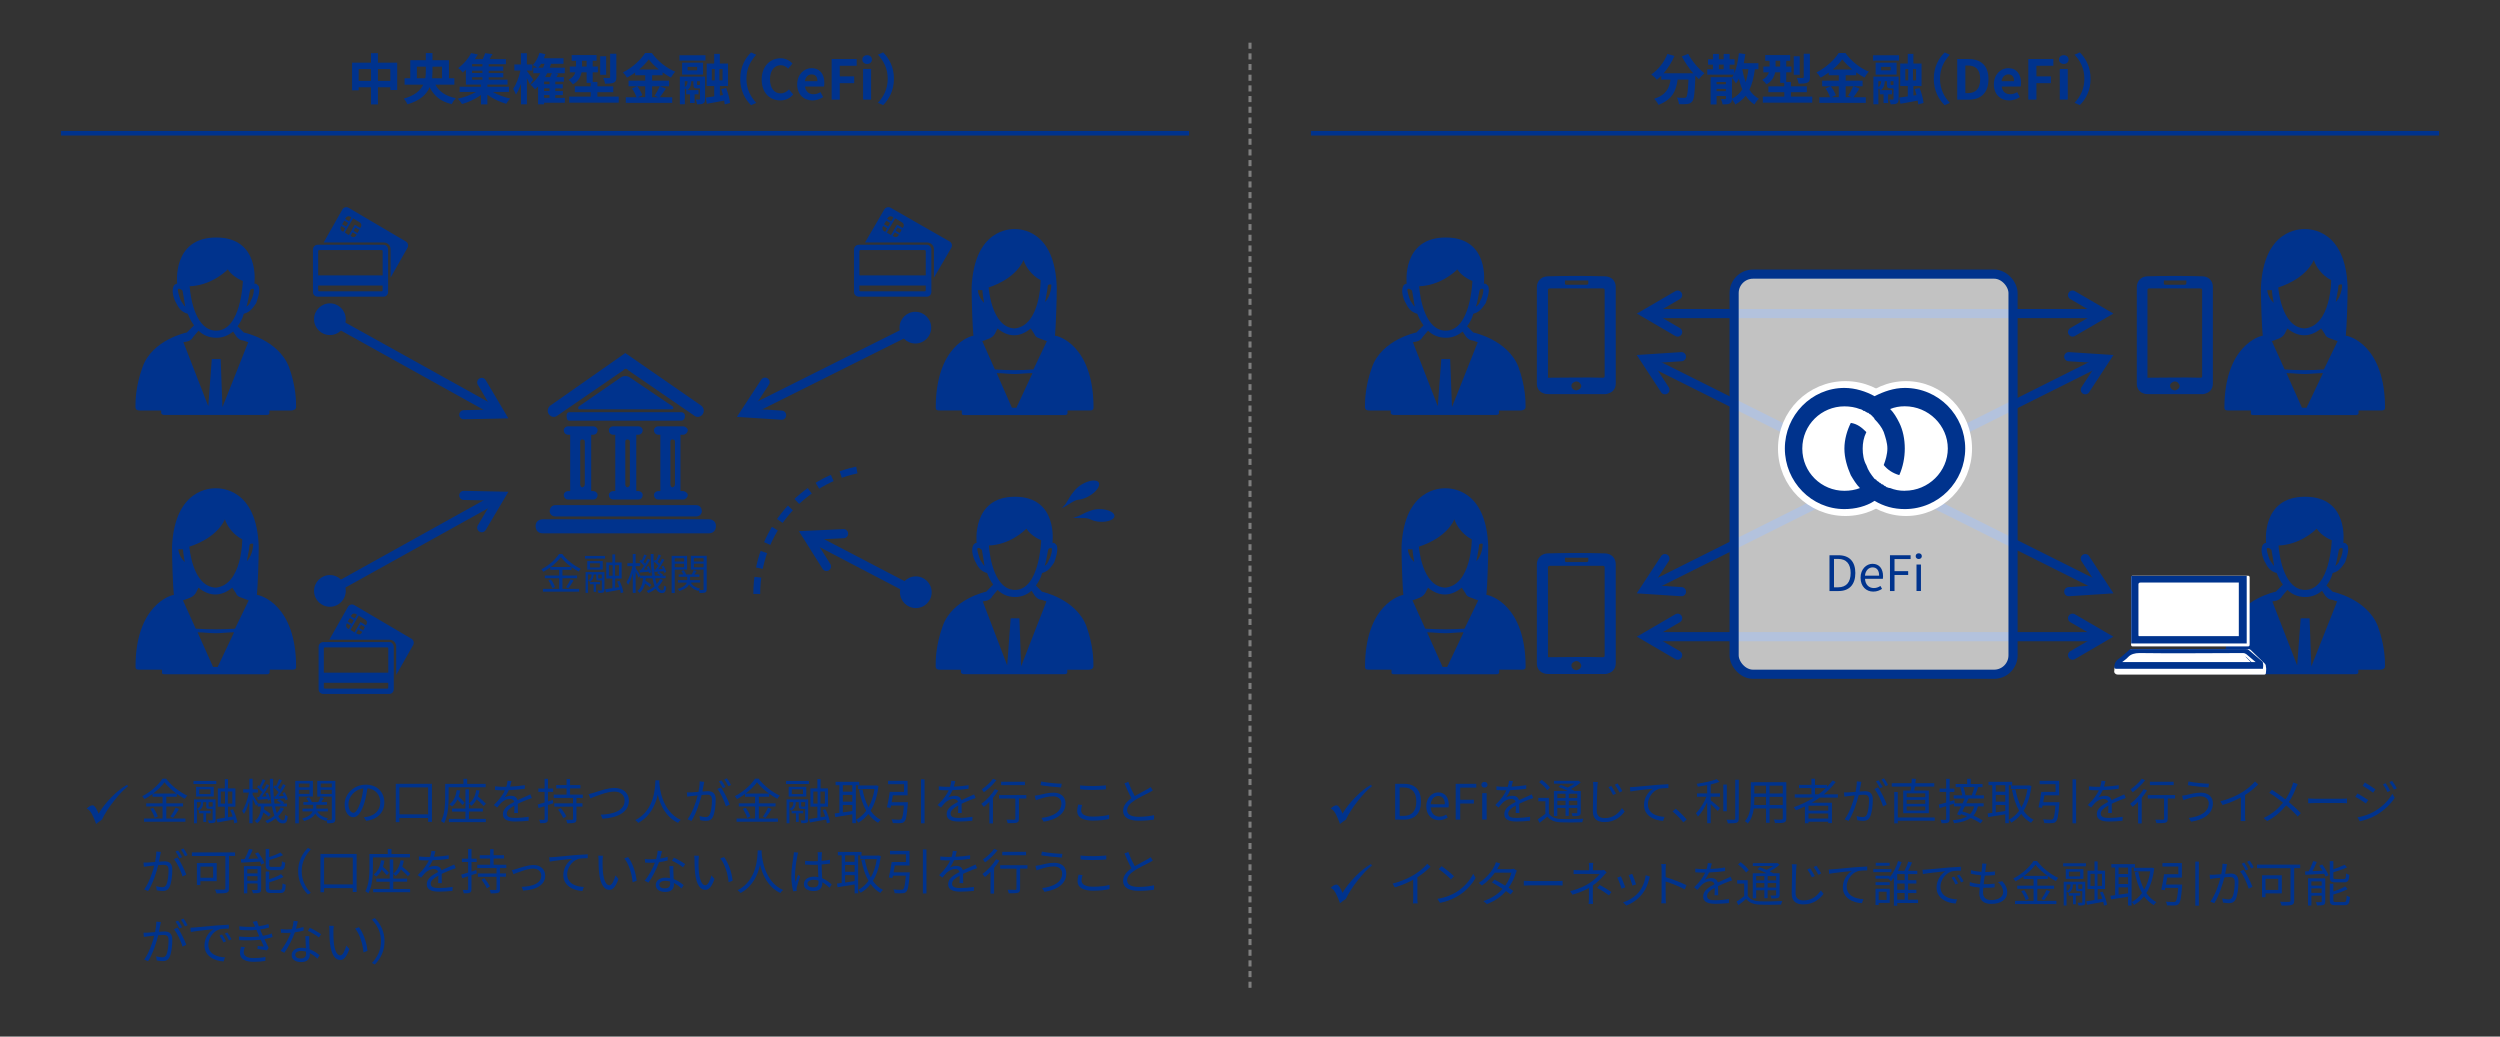 <?xml version="1.0" encoding="UTF-8"?>
<svg id="_レイヤー_1" data-name="レイヤー 1" xmlns="http://www.w3.org/2000/svg" viewBox="0 0 820 340">
  <rect x="0" y="0" width="820" height="340" fill="#333333" stroke="none"/>
  <defs>
    <style>
      .cls-1 {
        stroke-linejoin: round;
      }

      .cls-1, .cls-2, .cls-3, .cls-4, .cls-5, .cls-6, .cls-7, .cls-8 {
        fill: none;
      }

      .cls-1, .cls-4, .cls-5 {
        stroke: #fff;
      }

      .cls-9, .cls-10 {
        fill: #00338d;
      }

      .cls-11, .cls-12, .cls-13 {
        fill: #fff;
      }

      .cls-2 {
        stroke-width: 1.5px;
      }

      .cls-2, .cls-3, .cls-4, .cls-5, .cls-6, .cls-7, .cls-8 {
        stroke-miterlimit: 8;
      }

      .cls-2, .cls-3, .cls-6, .cls-8 {
        stroke: #00338d;
      }

      .cls-3, .cls-8 {
        stroke-width: 3px;
      }

      .cls-4 {
        stroke-width: 4.5px;
      }

      .cls-12, .cls-10 {
        fill-rule: evenodd;
      }

      .cls-6 {
        stroke-dasharray: 0 0 5.5 3;
        stroke-width: 2.25px;
      }

      .cls-7 {
        stroke: #7f7f7f;
        stroke-dasharray: 0 0 2 1.5;
      }

      .cls-13 {
        opacity: .7;
      }

      .cls-8 {
        stroke-linecap: round;
      }
    </style>
  </defs>
  <path class="cls-2" d="m20,43.7h370H20Z"/>
  <g>
    <path class="cls-9" d="m130.28,20.55v8.98h-2.25v-.9h-4.07v5.62h-2.27v-5.62h-4.05v.99h-2.16v-9.07h6.21v-3.11h2.27v3.11h6.32Zm-8.59,5.98v-3.87h-4.05v3.87h4.05Zm6.34,0v-3.87h-4.07v3.87h4.07Z"/>
    <path class="cls-9" d="m142.8,27.79c1.28,2.27,3.42,3.78,6.73,4.41-.49.43-1.1,1.37-1.39,1.96-3.62-.86-5.78-2.68-7.22-5.55-.99,2.32-3.08,4.38-7.27,5.6-.22-.5-.79-1.44-1.19-1.87,3.62-1.01,5.46-2.68,6.36-4.56h-6.12v-2.11h1.87v-5.92h5.1v-2.34h2.18v2.34h5.4v5.92h1.78v2.11h-6.23Zm-3.31-2.11c.14-.79.18-1.58.18-2.36v-1.46h-2.94v3.82h2.75Zm2.36-3.82v1.48c0,.77-.04,1.55-.13,2.34h3.26v-3.82h-3.13Z"/>
    <path class="cls-9" d="m161.61,30.15c1.62.94,3.78,1.75,5.76,2.18-.45.41-1.04,1.21-1.33,1.71-2.11-.58-4.39-1.66-6.18-2.95v3.15h-2.11v-3.08c-1.78,1.3-4.1,2.39-6.21,2.97-.32-.52-.92-1.31-1.37-1.76,2.05-.43,4.29-1.26,5.96-2.21h-5.37v-1.71h6.99v-.7h-4.95v-4.86c-.32.31-.67.59-1.03.88-.34-.49-1.04-1.13-1.51-1.44,2-1.44,3.46-3.33,4.27-4.9l2.21.41c-.29.52-.61,1.03-.97,1.55h2.56c.32-.65.61-1.37.79-1.94l2.41.29c-.31.58-.65,1.15-.97,1.66h5.38v1.66h-5.65v.74h4.77v1.4h-4.77v.76h4.79v1.4h-4.79v.77h6.18v1.62h-6.61v.7h7.08v1.71h-5.33Zm-3.37-9.11h-3.4v.74h3.4v-.74Zm0,2.14h-3.4v.76h3.4v-.76Zm-3.4,2.94h3.4v-.77h-3.4v.77Z"/>
    <path class="cls-9" d="m173.83,27.66c-.22-.5-.61-1.26-1.01-1.98v8.55h-1.94v-6.73c-.47,1.39-1.03,2.65-1.64,3.55-.2-.59-.63-1.4-.94-1.89,1.01-1.4,1.96-3.91,2.41-6.03h-2v-1.98h2.16v-3.71h1.94v3.71h1.8v1.98h-1.8v.14c.56.7,1.8,2.41,2.09,2.86l-1.08,1.53Zm11.43,6.03h-6.81v.54h-1.96v-5.85c-.32.32-.67.65-1.01.94-.29-.4-1.03-1.21-1.46-1.57,1.26-.94,2.32-2.21,3.19-3.73h-2.3v-1.82h1.24c-.41-.31-1.03-.7-1.4-.88.97-.97,1.76-2.48,2.2-3.98l1.94.43c-.14.45-.31.9-.49,1.35h6.43v1.8h-4.07c-.14.43-.31.86-.47,1.28h4.95v1.82h-3.26l1.13.22c-.2.36-.4.72-.59,1.06h2.43v1.48h-2.81v.85h2.45v1.37h-2.45v.86h2.48v1.35h-2.48v.9h3.11v1.58Zm-7.13-11.49c.16-.41.32-.85.49-1.28h-1.12c-.29.47-.59.9-.9,1.28h1.53Zm2.11,4.57h-1.78v.85h1.78v-.85Zm0,2.21h-1.78v.86h1.78v-.86Zm-1.78,3.11h1.78v-.9h-1.78v.9Zm1.03-8.08c-.22.43-.45.86-.68,1.28h1.66c.2-.43.4-.88.54-1.28h-1.51Z"/>
    <path class="cls-9" d="m202.94,31.69v1.98h-16.22v-1.98h7.04v-1.44h-5.22v-1.94h5.2v-1.13h-1.33v-3.46h-1.66c-.29,1.48-1.04,2.95-2.83,3.94-.27-.4-1.03-1.21-1.4-1.49,1.33-.68,1.93-1.55,2.2-2.45h-1.82v-1.89h2.03v-1.89h-1.42v-1.87h8.17v1.87h-1.28v1.89h1.69v1.89h-1.69v3.15h1.55v1.44h5.2v1.94h-5.2v1.44h6.99Zm-10.53-9.87v-1.89h-1.51v1.89h1.51Zm6.41,2.72h-1.96v-6.09h1.96v6.09Zm3.35.77c0,.99-.18,1.49-.86,1.8-.65.29-1.57.34-2.83.34-.09-.56-.38-1.37-.63-1.89.81.04,1.67.04,1.94.02.25-.02.34-.07.34-.31v-7.65h2.03v7.69Z"/>
    <path class="cls-9" d="m218.44,29.05c-.68.99-1.39,2.09-2.02,2.85h4.07v1.84h-15.23v-1.84h3.51c-.27-.81-.86-2.02-1.49-2.9l1.64-.7h-2.75v-1.84h5.47v-1.78h-3.31v-.88c-.85.61-1.76,1.19-2.68,1.67-.27-.5-.86-1.28-1.33-1.73,3.06-1.49,5.94-4.2,7.27-6.36h2.21c1.94,2.72,4.84,4.99,7.69,6.14-.54.54-1.03,1.26-1.42,1.93-.9-.47-1.84-1.06-2.74-1.71v.94h-3.44v1.78h5.55v1.84h-5.55v3.6h1.96l-1.17-.49c.59-.85,1.31-2.16,1.71-3.12l2.05.76Zm-9.42-.76c.68.92,1.39,2.14,1.66,2.97l-1.48.63h2.43v-3.6h-2.61Zm7.08-5.49c-1.33-1.08-2.52-2.25-3.31-3.33-.77,1.08-1.89,2.25-3.19,3.33h6.5Z"/>
    <path class="cls-9" d="m222.87,18.12h8.53v1.76h-8.53v-1.76Zm8.39,14.35c0,.76-.13,1.19-.61,1.46-.47.27-1.1.29-2,.29-.05-.45-.25-1.12-.45-1.57.49.02,1.01.02,1.17.02s.22-.05.22-.23v-3.44h-.92c-1.01,0-1.24-.31-1.24-1.42v-.94h-.7c-.02.99-.18,2.11-1.26,2.92h3.64v1.39h-1.28v2.83h-1.51v-2.83h-1.24v-1.39h.2c-.16-.18-.41-.4-.65-.58v5.22h-1.64v-9.08h8.28v7.35Zm-.65-8.01h-6.88v-3.91h6.88v3.91Zm-6,4.14c.76-.56.9-1.35.92-1.96h-.92v1.96Zm4.05-6.66h-3.13v1.12h3.13v-1.12Zm.65,5.94c.18,0,.22-.04.27-.13v-1.12h-.95v.94c0,.29.04.31.22.31h.47Zm8.39,6.37c-.02-.36-.07-.79-.16-1.26-1.98.4-4.03.76-5.67,1.04l-.43-2.02c.79-.09,1.76-.23,2.83-.4v-3.4h-2.48v-7.38h2.47v-3.15h1.85v3.15h2.68v7.38h-2.66v3.13l1.03-.16c-.18-.68-.38-1.35-.59-1.94l1.58-.38c.65,1.58,1.19,3.64,1.3,4.92l-1.73.47Zm-4.23-7.87h.95v-3.73h-.95v3.73Zm3.53-3.73h-1.03v3.73h1.03v-3.73Z"/>
    <path class="cls-9" d="m242.79,25.84c0-3.85,1.6-6.73,3.55-8.64l1.71.76c-1.8,1.94-3.22,4.43-3.22,7.89s1.42,5.94,3.22,7.89l-1.71.76c-1.94-1.91-3.55-4.79-3.55-8.64Z"/>
    <path class="cls-9" d="m249.83,26.08c0-4.39,2.83-6.97,6.19-6.97,1.69,0,3.04.81,3.91,1.71l-1.4,1.69c-.67-.65-1.44-1.12-2.45-1.12-2.02,0-3.53,1.73-3.53,4.59s1.37,4.65,3.48,4.65c1.13,0,2.03-.54,2.75-1.31l1.4,1.66c-1.1,1.28-2.52,1.96-4.25,1.96-3.37,0-6.1-2.41-6.1-6.86Z"/>
    <path class="cls-9" d="m261.48,27.66c0-3.28,2.29-5.31,4.7-5.31,2.77,0,4.21,2.03,4.21,4.83,0,.49-.05.97-.13,1.21h-6.21c.22,1.66,1.3,2.52,2.79,2.52.83,0,1.55-.25,2.27-.7l.9,1.62c-.99.68-2.27,1.12-3.53,1.12-2.81,0-5.01-1.96-5.01-5.28Zm6.64-1.03c0-1.37-.61-2.23-1.91-2.23-1.06,0-2,.76-2.2,2.23h4.1Z"/>
    <path class="cls-9" d="m272.78,19.36h8.21v2.21h-5.55v3.48h4.74v2.23h-4.74v5.4h-2.66v-13.32Z"/>
    <path class="cls-9" d="m282.84,19.54c0-.86.67-1.44,1.58-1.44s1.57.58,1.57,1.44-.67,1.44-1.57,1.44-1.58-.61-1.58-1.44Zm.25,3.06h2.63v10.08h-2.63v-10.08Z"/>
    <path class="cls-9" d="m293.21,25.84c0,3.85-1.6,6.73-3.55,8.64l-1.71-.76c1.8-1.94,3.22-4.43,3.22-7.89s-1.42-5.94-3.22-7.89l1.71-.76c1.94,1.91,3.55,4.79,3.55,8.64Z"/>
  </g>
  <path class="cls-2" d="m430,43.7h370-370Z"/>
  <g>
    <path class="cls-9" d="m553.71,17.63c1.13,2.29,3.39,4.9,5.35,6.41-.58.45-1.4,1.31-1.82,1.93-.38-.34-.76-.74-1.15-1.15v.13c-.2,5.44-.41,7.56-1.04,8.32-.45.58-.94.76-1.64.85-.61.09-1.66.09-2.72.05-.04-.65-.32-1.55-.7-2.16.99.07,1.93.09,2.38.09.32,0,.52-.04.72-.25.36-.38.56-1.98.72-5.74h-3.55c-.45,3.46-1.62,6.54-6.28,8.28-.27-.61-.9-1.49-1.42-1.98,4.07-1.31,5.01-3.67,5.37-6.3h-3.04v-1.26c-.47.49-.95.92-1.44,1.3-.4-.49-1.31-1.35-1.84-1.73,2.25-1.51,4.23-4,5.31-6.73l2.3.67c-.88,2.07-2.14,4.05-3.56,5.67h9.72c-1.42-1.66-2.77-3.64-3.76-5.53l2.11-.85Z"/>
    <path class="cls-9" d="m575.6,22.69c-.34,2.65-.9,4.88-1.8,6.72.81,1.3,1.84,2.3,3.13,2.99-.5.41-1.17,1.28-1.49,1.87-1.15-.74-2.11-1.71-2.84-2.86-.9,1.13-2.02,2.09-3.4,2.88-.18-.43-.72-1.26-1.12-1.73-.04.7-.2,1.1-.72,1.37-.54.29-1.31.32-2.34.32-.07-.52-.32-1.28-.58-1.76.58.04,1.19.04,1.39.02.2,0,.27-.05.27-.23v-.79h-3.06v2.77h-1.96v-8.95h7v.13c.2-.31.38-.63.56-.95h-8.66v-1.78h1.87v-1.51h-1.6v-1.76h1.6v-1.76h1.94v1.76h1.57v-1.76h1.96v1.76h1.62v1.76h-1.62v1.51h1.53v1.31c.79-1.82,1.24-4.16,1.51-6.57l2.11.29c-.14,1.01-.31,2.02-.5,2.99h4.79v1.98h-1.15Zm-12.57,4.21v.74h3.06v-.74h-3.06Zm3.06,3.01v-.76h-3.06v.76h3.06Zm-2.3-7.22h1.57v-1.51h-1.57v1.51Zm4.29,9.69c1.48-.76,2.59-1.76,3.4-3.06-.47-1.08-.83-2.27-1.13-3.53-.29.56-.59,1.1-.94,1.58-.25-.47-.92-1.4-1.33-1.85v6.86Zm3.4-9.69l-.02.02c.27,1.51.65,2.94,1.12,4.23.43-1.24.72-2.67.9-4.25h-2Z"/>
    <path class="cls-9" d="m594.43,31.69v1.98h-16.22v-1.98h7.04v-1.44h-5.22v-1.94h5.2v-1.13h-1.33v-3.46h-1.66c-.29,1.48-1.04,2.95-2.83,3.94-.27-.4-1.03-1.21-1.4-1.49,1.33-.68,1.93-1.55,2.2-2.45h-1.82v-1.89h2.03v-1.89h-1.42v-1.87h8.17v1.87h-1.28v1.89h1.69v1.89h-1.69v3.15h1.55v1.44h5.2v1.94h-5.2v1.44h6.99Zm-10.53-9.87v-1.89h-1.51v1.89h1.51Zm6.41,2.72h-1.96v-6.09h1.96v6.09Zm3.35.77c0,.99-.18,1.49-.86,1.8-.65.29-1.57.34-2.83.34-.09-.56-.38-1.37-.63-1.89.81.04,1.67.04,1.94.02.25-.02.34-.07.34-.31v-7.65h2.03v7.69Z"/>
    <path class="cls-9" d="m609.93,29.05c-.68.99-1.39,2.09-2.02,2.85h4.07v1.84h-15.23v-1.84h3.51c-.27-.81-.86-2.02-1.49-2.9l1.64-.7h-2.75v-1.84h5.47v-1.78h-3.31v-.88c-.85.61-1.76,1.19-2.68,1.67-.27-.5-.86-1.28-1.33-1.73,3.06-1.49,5.94-4.2,7.27-6.36h2.21c1.94,2.72,4.84,4.99,7.69,6.14-.54.54-1.03,1.26-1.42,1.93-.9-.47-1.84-1.06-2.74-1.71v.94h-3.44v1.78h5.55v1.84h-5.55v3.6h1.96l-1.17-.49c.59-.85,1.31-2.16,1.71-3.12l2.05.76Zm-9.42-.76c.68.92,1.39,2.14,1.66,2.97l-1.48.63h2.43v-3.6h-2.61Zm7.08-5.49c-1.33-1.08-2.52-2.25-3.31-3.33-.77,1.08-1.89,2.25-3.19,3.33h6.5Z"/>
    <path class="cls-9" d="m614.35,18.12h8.53v1.76h-8.53v-1.76Zm8.39,14.35c0,.76-.13,1.19-.61,1.46-.47.27-1.1.29-2,.29-.05-.45-.25-1.12-.45-1.57.49.02,1.01.02,1.17.02s.22-.05.22-.23v-3.44h-.92c-1.01,0-1.24-.31-1.24-1.42v-.94h-.7c-.02.99-.18,2.11-1.26,2.92h3.64v1.39h-1.28v2.83h-1.51v-2.83h-1.24v-1.39h.2c-.16-.18-.41-.4-.65-.58v5.22h-1.64v-9.08h8.28v7.35Zm-.65-8.01h-6.88v-3.91h6.88v3.91Zm-6,4.14c.76-.56.9-1.35.92-1.96h-.92v1.96Zm4.05-6.66h-3.13v1.12h3.13v-1.12Zm.65,5.94c.18,0,.22-.04.27-.13v-1.12h-.95v.94c0,.29.04.31.22.31h.47Zm8.39,6.37c-.02-.36-.07-.79-.16-1.26-1.98.4-4.03.76-5.67,1.04l-.43-2.02c.79-.09,1.76-.23,2.83-.4v-3.4h-2.48v-7.38h2.47v-3.15h1.85v3.15h2.68v7.38h-2.67v3.13l1.03-.16c-.18-.68-.38-1.35-.59-1.94l1.58-.38c.65,1.58,1.19,3.64,1.3,4.92l-1.73.47Zm-4.23-7.87h.95v-3.73h-.95v3.73Zm3.53-3.73h-1.03v3.73h1.03v-3.73Z"/>
    <path class="cls-9" d="m634.28,25.84c0-3.85,1.6-6.73,3.55-8.64l1.71.76c-1.8,1.94-3.22,4.43-3.22,7.89s1.42,5.94,3.22,7.89l-1.71.76c-1.94-1.91-3.55-4.79-3.55-8.64Z"/>
    <path class="cls-9" d="m641.98,19.36h3.65c4.07,0,6.59,2.11,6.59,6.61s-2.52,6.72-6.45,6.72h-3.8v-13.32Zm3.49,11.18c2.48,0,4.03-1.33,4.03-4.57s-1.55-4.48-4.03-4.48h-.83v9.06h.83Z"/>
    <path class="cls-9" d="m653.99,27.66c0-3.28,2.29-5.31,4.7-5.31,2.77,0,4.21,2.03,4.21,4.83,0,.49-.05.97-.13,1.21h-6.21c.22,1.66,1.3,2.52,2.79,2.52.83,0,1.55-.25,2.27-.7l.9,1.62c-.99.68-2.27,1.12-3.53,1.12-2.81,0-5.01-1.96-5.01-5.28Zm6.64-1.03c0-1.37-.61-2.23-1.91-2.23-1.06,0-2,.76-2.2,2.23h4.1Z"/>
    <path class="cls-9" d="m665.29,19.36h8.21v2.21h-5.55v3.48h4.74v2.23h-4.74v5.4h-2.66v-13.32Z"/>
    <path class="cls-9" d="m675.35,19.54c0-.86.67-1.44,1.58-1.44s1.57.58,1.57,1.44-.67,1.44-1.57,1.44-1.58-.61-1.58-1.44Zm.25,3.06h2.63v10.08h-2.63v-10.08Z"/>
    <path class="cls-9" d="m685.72,25.84c0,3.85-1.6,6.73-3.55,8.64l-1.71-.76c1.8-1.94,3.22-4.43,3.22-7.89s-1.42-5.94-3.22-7.89l1.71-.76c1.94,1.91,3.55,4.79,3.55,8.64Z"/>
  </g>
  <line class="cls-7" x1="410" y1="14" x2="410" y2="324"/>
  <path class="cls-9" d="m41.66,257.41l.34.49c-1.39,1.05-2.94,2.66-4.65,4.84s-3.01,4.22-3.91,6.11l-.72.49c-.6.42-1.01.73-1.22.93-.08-.31-.27-.81-.56-1.5l-.27-.63c-.39-.91-.75-1.59-1.09-2.02s-.71-.73-1.13-.87c.7-.74,1.35-1.11,1.93-1.11.5,0,1.06.68,1.67,2.04l.3.68c1.1-1.86,2.51-3.66,4.24-5.41s3.41-3.1,5.06-4.03Z"/>
  <g>
    <path class="cls-9" d="m449.66,257.41l.34.49c-1.39,1.05-2.94,2.66-4.65,4.84s-3.01,4.22-3.91,6.11l-.72.49c-.6.42-1.01.73-1.22.93-.08-.31-.27-.81-.56-1.5l-.27-.63c-.39-.91-.75-1.59-1.09-2.02s-.71-.73-1.13-.87c.7-.74,1.35-1.11,1.93-1.11.5,0,1.06.68,1.67,2.04l.3.68c1.1-1.86,2.51-3.66,4.24-5.41s3.41-3.1,5.06-4.03Z"/>
    <path class="cls-9" d="m449.66,283.41l.34.49c-1.39,1.05-2.94,2.66-4.65,4.84s-3.01,4.22-3.91,6.11l-.72.49c-.6.42-1.01.73-1.22.93-.08-.31-.27-.81-.56-1.5l-.27-.63c-.39-.91-.75-1.59-1.09-2.02s-.71-.73-1.13-.87c.7-.74,1.35-1.11,1.93-1.11.5,0,1.06.68,1.67,2.04l.3.68c1.1-1.86,2.51-3.66,4.24-5.41s3.41-3.1,5.06-4.03Z"/>
  </g>
  <g>
    <line class="cls-3" x1="108.21" y1="104.7" x2="164.15" y2="135.78"/>
    <polyline class="cls-8" points="158.01 125.43 164.15 135.78 152.12 136.03"/>
    <path class="cls-10" d="m113.41,104.7c0,2.87-2.33,5.2-5.2,5.2s-5.2-2.33-5.2-5.2,2.33-5.2,5.2-5.2,5.2,2.33,5.2,5.2"/>
    <line class="cls-3" x1="300.24" y1="107.47" x2="244.36" y2="135.41"/>
    <polyline class="cls-8" points="250.95 125.34 244.36 135.41 256.37 136.18"/>
    <path class="cls-10" d="m295.04,107.47c0,2.87,2.33,5.2,5.2,5.2s5.2-2.33,5.2-5.2-2.33-5.2-5.2-5.2-5.2,2.33-5.2,5.2"/>
    <line class="cls-3" x1="300.39" y1="194.25" x2="264.67" y2="175.6"/>
    <polyline class="cls-8" points="271.08 185.79 264.67 175.6 276.69 175.04"/>
    <path class="cls-10" d="m295.19,194.25c0-2.87,2.33-5.2,5.2-5.2s5.2,2.33,5.2,5.2-2.33,5.2-5.2,5.2-5.2-2.33-5.2-5.2"/>
    <path class="cls-6" d="m248.22,194.81c0-20.28,14.62-37.6,34.61-41"/>
    <path class="cls-10" d="m348.19,166.68c1.84-1.49,2.14-3.24,3.97-5.41.68-.95,1.7-1.83,2.8-2.46,2.37-1.37,4.82-1.62,5.43-.54.63,1.09-.8,3.08-3.18,4.45-1.1.64-2.37,1.08-3.53,1.19-1.76.2-3.28,1.93-5.5,2.76"/>
    <path class="cls-10" d="m351.93,169.73c2.16-.24,3.27-1.45,5.76-2.22,1-.4,2.23-.58,3.39-.52,2.52.12,4.53,1.14,4.48,2.28-.05,1.16-2.15,1.99-4.67,1.88-1.17-.05-2.37-.34-3.33-.83-1.46-.72-3.5-.13-5.63-.58"/>
    <line class="cls-3" x1="108.21" y1="193.82" x2="164.15" y2="162.74"/>
    <polyline class="cls-8" points="158.01 173.09 164.15 162.74 152.12 162.49"/>
    <path class="cls-10" d="m113.41,193.82c0-2.87-2.33-5.2-5.2-5.2s-5.2,2.33-5.2,5.2,2.33,5.2,5.2,5.2,5.2-2.33,5.2-5.2"/>
    <path class="cls-10" d="m113.19,71.8l1.31.75.73-1.25-.41-.25c-.49-.25-1.14-.08-1.39.42l-.24.33Zm2.61-.17l-2.69,4.65,1.31.83,1.96-3.41,1.8,1.08.24-.42c.24-.5.08-1.08-.41-1.41l-2.2-1.33Zm2.04,3.74l-1.31-.75-.57,1.08,1.31.75.57-1.08Zm-.9,1.58l-1.31-.75-.65,1.16.41.25c.49.33,1.06.17,1.39-.33l.16-.33Zm-4.33-.91l.57-1.16-1.22-.75-.16.25c-.24.5-.08,1.08.33,1.41l.49.25Zm-.41-2.49l1.31.75.65-1.16-1.22-.75-.73,1.16Zm2.12-5.4c-.65-.41-1.63-.17-2.04.58l-6.12,10.8h19.75c1.22,0,2.2,1,2.2,2.24v9.3l5.55-9.8c.41-.75.16-1.66-.57-2.08l-18.77-11.05Zm-9.96,22.18v-7.97c0-.17.16-.33.33-.33h20.49c.16,0,.33.17.33.33v7.97h-21.14Zm.33,5.23c-.16,0-.33-.17-.33-.33v-1.58h21.14v1.58c0,.17-.16.33-.33.33h-20.49Zm-.49-15.28c-.9,0-1.55.75-1.55,1.58v13.87c0,.91.65,1.58,1.55,1.58h21.63c.82,0,1.47-.67,1.47-1.58v-13.87c0-.83-.65-1.58-1.47-1.58h-21.63Z"/>
    <path class="cls-10" d="m290.95,71.8l1.34.75.76-1.25-.42-.25c-.5-.25-1.18-.08-1.43.42l-.25.33Zm2.69-.17l-2.77,4.65,1.34.83,2.02-3.41,1.85,1.08.25-.42c.25-.5.08-1.08-.42-1.41l-2.27-1.33Zm2.1,3.74l-1.34-.75-.59,1.08,1.34.75.59-1.08Zm-.92,1.58l-1.34-.75-.67,1.16.42.25c.5.33,1.09.17,1.43-.33l.17-.33Zm-4.45-.91l.59-1.16-1.26-.75-.17.25c-.25.5-.08,1.08.34,1.41l.5.25Zm-.42-2.49l1.34.75.67-1.16-1.26-.75-.76,1.16Zm2.18-5.4c-.67-.41-1.68-.17-2.1.58l-6.3,10.8h20.33c1.26,0,2.27,1,2.27,2.24v9.3l5.71-9.8c.42-.75.17-1.66-.59-2.08l-19.32-11.05Zm-10.25,22.18v-7.97c0-.17.17-.33.34-.33h21.09c.17,0,.34.17.34.33v7.97h-21.76Zm.34,5.23c-.17,0-.34-.17-.34-.33v-1.58h21.76v1.58c0,.17-.17.33-.34.33h-21.09Zm-.5-15.28c-.92,0-1.6.75-1.6,1.58v13.87c0,.91.67,1.58,1.6,1.58h22.26c.84,0,1.51-.67,1.51-1.58v-13.87c0-.83-.67-1.58-1.51-1.58h-22.26Z"/>
    <path class="cls-10" d="m115.04,202.11l1.31.75.73-1.25-.41-.25c-.49-.25-1.14-.08-1.39.42l-.24.33Zm2.61-.17l-2.69,4.65,1.31.83,1.96-3.41,1.8,1.08.24-.42c.24-.5.08-1.08-.41-1.41l-2.2-1.33Zm2.04,3.74l-1.31-.75-.57,1.08,1.31.75.57-1.08Zm-.9,1.58l-1.31-.75-.65,1.16.41.25c.49.33,1.06.17,1.39-.33l.16-.33Zm-4.33-.91l.57-1.16-1.22-.75-.16.25c-.24.5-.08,1.08.33,1.41l.49.25Zm-.41-2.49l1.31.75.65-1.16-1.22-.75-.73,1.16Zm2.12-5.4c-.65-.41-1.63-.17-2.04.58l-6.12,10.8h19.75c1.22,0,2.2,1,2.2,2.24v9.3l5.55-9.8c.41-.75.16-1.66-.57-2.08l-18.77-11.05Zm-9.96,22.18v-7.97c0-.17.16-.33.33-.33h20.49c.16,0,.33.17.33.33v7.97h-21.14Zm.33,5.23c-.16,0-.33-.17-.33-.33v-1.58h21.14v1.58c0,.17-.16.33-.33.33h-20.49Zm-.49-15.28c-.9,0-1.55.75-1.55,1.58v13.87c0,.91.65,1.58,1.55,1.58h21.63c.82,0,1.47-.67,1.47-1.58v-13.87c0-.83-.65-1.58-1.47-1.58h-21.63Z"/>
    <path class="cls-10" d="m72.96,133.5l-.58-15.72h-2.91l-1.16,15.43-8.15-20.96,1.46-.29c.87-.29,1.45-.87,1.75-1.46l1.75-2.04c1.45,1.46,3.49,2.33,5.82,2.33s4.07-.87,5.53-2.04l1.16,1.75c.58.58,1.16,1.16,2.04,1.16l1.75.58-8.44,21.25Zm1.75-45.12c1.75,2.62,4.95,3.78,4.95,3.78,0,.29-.58,16.3-8.73,16.3-6.69,0-8.44-10.48-8.73-14.56,6.99-.29,11.64-4.66,12.52-5.53m-15.43,10.19c-.58-1.46-1.16-3.49-.87-3.78.58-.29,1.16.29,1.46.58.29,1.46.58,3.49.87,5.24-.58-.58-.87-1.16-1.46-2.04m22.7-3.2c0-.29.58-.87,1.16-.58.29.29,0,2.33-.87,3.78-.29.87-.58,1.46-1.46,2.04.58-1.75.87-3.78,1.16-5.24m12.81,25.04c-3.49-9.02-14.84-11.35-14.84-11.35l-2.04-2.04c.87-1.16,1.75-2.62,2.04-4.08,2.33-.58,3.2-2.33,4.07-3.49.29-.87,1.46-3.78.87-5.53-.29-.29-.58-.87-1.16-.87h-.29s2.04-15.14-12.52-15.14-12.81,15.14-12.81,15.14c-.58,0-1.16.58-1.16.87-.87,1.75.29,4.66.87,5.53.58,1.16,1.46,2.91,3.78,3.49.58,1.46,1.16,2.62,2.04,3.78l-2.33,2.33s-11.35,2.33-14.55,11.35c-2.33,6.4-2.33,11.35-2.33,13.1,0,.87.58,1.16,1.46,1.16h6.99v.87c0,.29.58.58.87.58h33.76c.58,0,.87-.29.87-.58v-.87h6.99c.87,0,1.75-.29,1.75-1.16,0-1.75,0-6.7-2.33-13.1"/>
    <path class="cls-10" d="m342.79,99.05c.59-2.99.88-4.78.88-5.38,0,0,.29-.6,1.18-.3,0,0,0,3.59-2.06,5.68m-3.82,22.13c-4.12.3-8.23.3-12.65,0l-4.12-9.27,2.35-.9c.59-.3,1.18-.6,1.76-1.49l.88-1.79c3.53,2.99,7.35,2.99,10.88,0l1.18,1.79c.29.9.88,1.2,1.77,1.49l2.35.9-4.41,9.27Zm-7.06,12.56l-5-11.36c2.06,0,3.82.3,5.88.3,1.77,0,3.82-.3,5.88-.3l-5.29,11.36h-1.47Zm-9.7-38.57c0,.6.29,2.69.59,4.19-2.06-2.09-2.06-4.19-2.06-4.19h1.47Zm13.53-9.87c.59,2.09,2.65,5.08,5.59,6.58,0,0,0,14.95-8.53,15.85-7.65-.3-8.53-13.46-8.53-13.46,0,0,8.53-2.39,11.47-8.97m10.29,24.82c.29-2.99.59-11.36.59-15.85-.59-19.14-12.35-19.14-13.82-19.14h-.29.29c-1.47,0-13.23,0-14.11,19.14,0,4.49.29,12.86.59,15.85-.88,0-12.35,3.29-12.35,23.62,0,.6.29.9,1.18.9h7.35v.9c0,.3,0,.6.88.6h32.93c.59,0,.88-.3.88-.6v-.9h7.35c.88,0,1.18-.3,1.18-.9,0-20.33-11.47-23.62-12.64-23.62"/>
    <path class="cls-10" d="m334.93,218.53l-.57-15.72h-2.86l-1.14,15.43-8.01-20.96,1.43-.29c.86-.29,1.43-.87,1.72-1.46l1.72-2.04c1.43,1.46,3.43,2.33,5.72,2.33s4-.87,5.43-2.04l1.14,1.75c.57.58,1.14,1.16,2,1.16l1.72.58-8.29,21.25Zm1.72-45.12c1.72,2.62,4.86,3.78,4.86,3.78,0,.29-.57,16.3-8.58,16.3-6.58,0-8.29-10.48-8.58-14.56,6.86-.29,11.44-4.66,12.3-5.53m-15.16,10.19c-.57-1.46-1.14-3.49-.86-3.78.57-.29,1.14.29,1.43.58.29,1.46.57,3.49.86,5.24-.57-.58-.86-1.16-1.43-2.04m22.3-3.2c0-.29.57-.87,1.14-.58.29.29,0,2.33-.86,3.78-.29.87-.57,1.46-1.43,2.04.57-1.75.86-3.78,1.14-5.24m12.58,25.04c-3.43-9.02-14.58-11.35-14.58-11.35l-2-2.04c.86-1.16,1.72-2.62,2-4.08,2.29-.58,3.14-2.33,4-3.49.29-.87,1.43-3.78.86-5.53-.29-.29-.57-.87-1.14-.87h-.29s2-15.14-12.3-15.14-12.58,15.14-12.58,15.14c-.57,0-1.14.58-1.14.87-.86,1.75.29,4.66.86,5.53.57,1.16,1.43,2.91,3.72,3.49.57,1.46,1.14,2.62,2,3.78l-2.29,2.33s-11.15,2.33-14.3,11.35c-2.29,6.4-2.29,11.35-2.29,13.1,0,.87.57,1.16,1.43,1.16h6.86v.87c0,.29.57.58.86.58h33.17c.57,0,.86-.29.86-.58v-.87h6.86c.86,0,1.72-.29,1.72-1.16,0-1.75,0-6.7-2.29-13.1"/>
    <path class="cls-10" d="m80.96,184.07c.6-2.99.9-4.78.9-5.38,0,0,.3-.6,1.2-.3,0,0,0,3.59-2.1,5.68m-3.89,22.13c-4.19.3-8.38.3-12.87,0l-4.19-9.27,2.39-.9c.6-.3,1.2-.6,1.8-1.49l.9-1.79c3.59,2.99,7.48,2.99,11.08,0l1.2,1.79c.3.9.9,1.2,1.8,1.49l2.39.9-4.49,9.27Zm-7.18,12.56l-5.09-11.36c2.1,0,3.89.3,5.99.3,1.8,0,3.89-.3,5.99-.3l-5.39,11.36h-1.5Zm-9.88-38.57c0,.6.3,2.69.6,4.19-2.1-2.09-2.1-4.19-2.1-4.19h1.5Zm13.77-9.87c.6,2.09,2.69,5.08,5.69,6.58,0,0,0,14.95-8.68,15.85-7.78-.3-8.68-13.46-8.68-13.46,0,0,8.68-2.39,11.67-8.97m10.48,24.82c.3-2.99.6-11.36.6-15.85-.6-19.14-12.57-19.14-14.07-19.14h-.3.3c-1.5,0-13.47,0-14.37,19.14,0,4.49.3,12.86.6,15.85-.9,0-12.57,3.29-12.57,23.62,0,.6.3.9,1.2.9h7.48v.9c0,.3,0,.6.9.6h33.52c.6,0,.9-.3.9-.6v-.9h7.48c.9,0,1.2-.3,1.2-.9,0-20.33-11.67-23.62-12.87-23.62"/>
    <path class="cls-10" d="m191.81,158.92v-14.17c0-.31-.3-.62-.9-.62-.3,0-.6.31-.6.62v14.17c0,.31.3.92.6.92.6,0,.9-.62.9-.92m4.2,3.39c0,.92-.6,1.54-1.5,1.54h-8.09c-.9,0-1.5-.62-1.5-1.54,0-.62.6-1.23,1.5-1.23h.6v-18.48h-.6c-.9,0-1.5-.62-1.5-1.54,0-.62.6-1.23,1.5-1.23h8.09c.9,0,1.5.62,1.5,1.23,0,.92-.6,1.54-1.5,1.54h-.6v18.48h.6c.9,0,1.5.62,1.5,1.23"/>
    <path class="cls-10" d="m206.6,158.92v-14.17c0-.31-.3-.62-.9-.62-.3,0-.6.31-.6.62v14.17c0,.31.3.92.6.92.6,0,.9-.62.9-.92m4.2,3.39c0,.92-.6,1.54-1.5,1.54h-8.09c-.9,0-1.5-.62-1.5-1.54,0-.62.6-1.23,1.5-1.23h.6v-18.48h-.6c-.9,0-1.5-.62-1.5-1.54,0-.62.6-1.23,1.5-1.23h8.09c.9,0,1.5.62,1.5,1.23,0,.92-.6,1.54-1.5,1.54h-.6v18.48h.6c.9,0,1.5.62,1.5,1.23"/>
    <path class="cls-10" d="m221.39,158.92v-14.17c0-.31-.3-.62-.9-.62-.3,0-.6.31-.6.62v14.17c0,.31.3.92.6.92.6,0,.9-.62.9-.92m4.2,3.39c0,.92-.9,1.54-1.5,1.54h-8.09c-.9,0-1.5-.62-1.5-1.54,0-.62.6-1.23,1.5-1.23h.6v-18.48h-.6c-.9,0-1.5-.62-1.5-1.54,0-.62.6-1.23,1.5-1.23h8.09c.6,0,1.5.62,1.5,1.23,0,.92-.9,1.54-1.5,1.54h-.9v18.48h.9c.6,0,1.5.62,1.5,1.23"/>
    <path class="cls-10" d="m190.14,134.27h30.23c.6,0,.6-.63.3-.95l-14.07-9.51c-.9-.63-2.1-.63-2.99,0l-13.77,9.51c-.3.32-.3.95.3.95"/>
    <path class="cls-10" d="m223.43,137.97h-36.68c-.61,0-.92-.4-.92-1.58,0-.79.31-1.19.92-1.19h36.68c.61,0,1.22.4,1.22,1.19,0,1.19-.61,1.58-1.22,1.58"/>
    <path class="cls-10" d="m227.84,136.42l-21.84-15c-.3-.62-1.2-.62-1.5,0l-21.84,15c-.9.62-2.09.31-2.69-.62-.6-.94-.3-2.19.6-2.81l24.53-17.19,24.83,17.19c.9.63,1.2,1.87.6,2.81-.6.94-1.8,1.25-2.69.62"/>
    <path class="cls-10" d="m228.39,169.39h-46.28c-.91,0-1.81-.67-1.81-1.68,0-1.34.91-2.02,1.81-2.02h46.28c.91,0,1.81.67,1.81,2.02,0,1.01-.91,1.68-1.81,1.68"/>
    <path class="cls-10" d="m232.4,174.94h-54.3c-1.52,0-2.43-.92-2.43-2.46,0-1.23.91-2.16,2.43-2.16h54.3c1.52,0,2.43.92,2.43,2.16,0,1.54-.91,2.46-2.43,2.46"/>
    <g>
      <path class="cls-9" d="m184.48,193.14h5.48v.92h-11.88v-.92h5.32v-3.46h-4.69v-.91h4.69v-1.88h-2.89v-.8c-.73.53-1.51,1.04-2.31,1.46-.11-.24-.41-.6-.63-.81,2.41-1.22,4.71-3.28,5.8-5.03h1.04c1.48,2,3.91,3.88,6.08,4.85-.25.27-.5.62-.67.92-.77-.39-1.57-.9-2.34-1.46v.87h-3v1.88h4.8v.91h-4.8v3.46Zm-3.77-3.08c.57.77,1.13,1.81,1.33,2.49l-.9.41c-.18-.7-.73-1.78-1.27-2.58l.84-.32Zm6.68-4.09c-1.37-.99-2.63-2.16-3.45-3.25-.73,1.05-1.9,2.21-3.28,3.25h6.72Zm-1.75,6.64c.5-.69,1.15-1.79,1.5-2.58l.98.38c-.52.88-1.18,1.89-1.71,2.55l-.77-.35Z"/>
      <path class="cls-9" d="m191.88,182.35h6.56v.88h-6.56v-.88Zm6.36,11.16c0,.43-.07.67-.39.83-.31.13-.8.14-1.55.14-.01-.22-.14-.57-.25-.8.55.01,1.01.01,1.15,0,.15,0,.2-.04.2-.18v-3.14h-.99c-.69,0-.84-.14-.84-.84v-1.09h-.87v.08c0,.76-.14,1.69-1.23,2.35-.13-.17-.39-.38-.57-.49,1.02-.5,1.13-1.32,1.13-1.89v-.06h-1.15v6.05h-.81v-6.84h6.19v5.87Zm-.55-6.68h-5.07v-2.8h5.07v2.8Zm-2.19,4.82v2.47h-.78v-2.47h-1.23v-.73h3.31v.73h-1.29Zm1.25-6.89h-3.22v1.36h3.22v-1.36Zm.38,4.96c.18,0,.21-.01.25-.08v-1.2h-1.16v1.08c0,.2.03.21.24.21h.67Zm6.47,4.8c-.04-.31-.11-.69-.21-1.09-1.65.31-3.35.62-4.64.84l-.27-.99c.66-.1,1.48-.22,2.38-.36v-3.17h-2v-5.25h2v-2.66h.91v2.66h2.13v5.25h-2.13v3.03l1.34-.21c-.2-.63-.45-1.27-.71-1.83l.8-.22c.6,1.2,1.13,2.79,1.26,3.78l-.87.24Zm-3.89-5.67h1.22v-3.46h-1.22v3.46Zm3.32-3.46h-1.29v3.46h1.29v-3.46Z"/>
      <path class="cls-9" d="m217.42,190.24c-.39.84-.95,1.6-1.62,2.25.39.74.85,1.15,1.39,1.15.41,0,.56-.34.63-1.6.18.2.5.38.71.46-.17,1.57-.48,2.03-1.4,2.03-.84,0-1.5-.52-2.03-1.44-.71.56-1.54,1.04-2.44,1.4-.13-.17-.38-.49-.56-.66.99-.39,1.89-.91,2.62-1.54-.29-.73-.53-1.61-.71-2.62h-2.19c-.01.28-.06.55-.08.81.69.42,1.5.98,1.93,1.37l-.59.71c-.34-.32-.92-.78-1.51-1.19-.29,1.26-.81,2.35-1.83,3.1-.14-.21-.41-.53-.63-.69,1.27-.88,1.65-2.45,1.79-4.12h-.99v-.78l-.43.62c-.18-.45-.62-1.3-.99-2v6.99h-.94v-6.47c-.42,1.48-.97,2.91-1.54,3.81-.11-.25-.35-.64-.52-.87.8-1.16,1.58-3.38,1.96-5.27h-1.67v-.95h1.76v-3.03h.94v3.03h1.51v.95h-1.51v.63c.36.5,1.32,2.03,1.53,2.42l-.06.08h3.92c-.31-2.03-.43-4.47-.45-7.1h.94c-.03,2.73.13,5.15.42,7.1h1.9c-.34-.28-.78-.6-1.18-.81l.49-.5c.53.28,1.16.69,1.48,1.01l-.29.31h1.15v.84h-3.42c.14.74.31,1.39.5,1.93.46-.52.84-1.09,1.11-1.71l.9.34Zm-7.16-3.31c.29-.39.62-.87.94-1.36-.36-.45-.97-1.02-1.48-1.43l.43-.57c.11.08.22.17.34.25.31-.6.64-1.39.84-1.96l.81.32c-.36.69-.78,1.51-1.13,2.09.24.21.45.42.6.62.34-.57.64-1.15.87-1.64l.76.36c-.6,1.04-1.39,2.31-2.1,3.26l1.37-.08c-.11-.31-.24-.6-.38-.87l.64-.24c.36.63.69,1.48.78,2.02l-.69.29c-.03-.14-.06-.31-.11-.48-1.01.08-1.98.18-2.83.27l-.15-.83.49-.03Zm4.79-.14c.27-.35.56-.77.84-1.23-.35-.45-.94-1.01-1.47-1.41l.43-.57c.1.08.21.15.32.25.31-.6.66-1.39.85-1.96l.81.32c-.35.7-.8,1.51-1.15,2.07.22.22.45.43.62.63.34-.57.64-1.15.87-1.64l.76.36c-.59.99-1.33,2.2-2,3.12l1.48-.1c-.13-.28-.27-.56-.41-.8l.64-.27c.38.64.77,1.48.87,2.02l-.67.32c-.03-.17-.08-.36-.17-.57-1.05.11-2.05.18-2.93.27l-.15-.78.45-.03Z"/>
      <path class="cls-9" d="m221.31,186.83v7.69h-1.02v-12.2h5.07v4.51h-4.05Zm0-3.73v1.08h3.07v-1.08h-3.07Zm3.07,2.96v-1.16h-3.07v1.16h3.07Zm7.41,7.21c0,.56-.11.87-.49,1.05-.35.17-.95.18-1.83.18-.03-.25-.15-.66-.28-.92-.06.08-.11.17-.14.24-1.37-.36-2.4-1.09-3.04-2.1-.41.78-1.29,1.57-3.15,2.14-.13-.2-.41-.52-.62-.7,1.98-.55,2.75-1.34,3.03-2.07h-2.9v-.8h3.05v-1.09h-2.82v-.78h1.5c-.14-.36-.38-.81-.63-1.13l.81-.27c.34.43.66,1.01.76,1.4h1.82c.24-.43.53-1.01.67-1.43l.94.31c-.24.38-.49.78-.71,1.12h1.65v.78h-3.07v1.09h3.31v.8h-3.08c.59.99,1.64,1.68,3.07,1.96-.13.11-.28.29-.41.46.59.03,1.13.03,1.3.01.18,0,.24-.07.24-.27v-6.42h-4.17v-4.52h5.2v10.95Zm-4.2-10.17v1.08h3.18v-1.08h-3.18Zm3.18,2.98v-1.19h-3.18v1.19h3.18Z"/>
    </g>
  </g>
  <path class="cls-10" d="m758.12,218.53l-.58-15.72h-2.91l-1.16,15.43-8.15-20.96,1.46-.29c.87-.29,1.45-.87,1.75-1.46l1.75-2.04c1.45,1.46,3.49,2.33,5.82,2.33s4.08-.87,5.53-2.04l1.16,1.75c.58.58,1.16,1.16,2.04,1.16l1.75.58-8.44,21.25Zm1.75-45.12c1.75,2.62,4.95,3.78,4.95,3.78,0,.29-.58,16.3-8.73,16.3-6.69,0-8.44-10.48-8.73-14.56,6.99-.29,11.64-4.66,12.52-5.53m-15.43,10.19c-.58-1.46-1.16-3.49-.87-3.78.58-.29,1.16.29,1.46.58.29,1.46.58,3.49.87,5.24-.58-.58-.87-1.16-1.46-2.04m22.7-3.2c0-.29.58-.87,1.16-.58.29.29,0,2.33-.87,3.78-.29.87-.58,1.46-1.46,2.04.58-1.75.87-3.78,1.16-5.24m12.81,25.04c-3.49-9.02-14.84-11.35-14.84-11.35l-2.04-2.04c.87-1.16,1.75-2.62,2.04-4.08,2.33-.58,3.2-2.33,4.07-3.49.29-.87,1.46-3.78.87-5.53-.29-.29-.58-.87-1.16-.87h-.29s2.04-15.14-12.52-15.14-12.81,15.14-12.81,15.14c-.58,0-1.16.58-1.16.87-.87,1.75.29,4.66.87,5.53.58,1.16,1.46,2.91,3.78,3.49.58,1.46,1.16,2.62,2.04,3.78l-2.33,2.33s-11.35,2.33-14.55,11.35c-2.33,6.4-2.33,11.35-2.33,13.1,0,.87.58,1.16,1.46,1.16h6.99v.87c0,.29.58.58.87.58h33.76c.58,0,.87-.29.87-.58v-.87h6.99c.87,0,1.75-.29,1.75-1.16,0-1.75,0-6.7-2.33-13.1"/>
  <g>
    <line class="cls-3" x1="539.87" y1="102.85" x2="690.2" y2="102.85"/>
    <polyline class="cls-8" points="679.8 96.79 690.2 102.85 679.8 108.92"/>
    <polyline class="cls-8" points="550.27 108.92 539.88 102.85 550.27 96.79"/>
  </g>
  <g>
    <g>
      <line class="cls-3" x1="539.51" y1="117.77" x2="690.56" y2="193.29"/>
      <polyline class="cls-8" points="683.97 183.22 690.56 193.29 678.55 194.07"/>
      <polyline class="cls-8" points="546.1 127.84 539.51 117.77 551.52 116.99"/>
    </g>
    <g>
      <line class="cls-3" x1="690.56" y1="117.77" x2="539.51" y2="193.29"/>
      <polyline class="cls-8" points="546.1 183.22 539.51 193.29 551.52 194.07"/>
      <polyline class="cls-8" points="683.97 127.84 690.56 117.77 678.55 116.99"/>
    </g>
  </g>
  <g>
    <line class="cls-3" x1="539.87" y1="208.83" x2="690.2" y2="208.83"/>
    <polyline class="cls-8" points="679.8 202.77 690.2 208.83 679.8 214.9"/>
    <polyline class="cls-8" points="550.27 214.9 539.88 208.83 550.27 202.77"/>
  </g>
  <g>
    <rect class="cls-11" x="702.26" y="190.26" width="32.35" height="19.41"/>
    <rect class="cls-5" x="702.26" y="190.26" width="32.35" height="19.41"/>
    <path class="cls-12" d="m734.78,191.54h-32.26c-.43,0-.65.2-.65.6v16.58c0,.2,0,.4.22.4h32.7v-17.58Zm-35.29-2.2h37.89v22.18h-37.89v-22.18Z"/>
    <path class="cls-1" d="m734.78,191.54h-32.26c-.43,0-.65.2-.65.6v16.58c0,.2,0,.4.22.4h32.7v-17.58Zm-35.29-2.2h37.89v22.18h-37.89v-22.18Z"/>
    <path class="cls-12" d="m696.56,218.23h43.76q-.22-.21-.44-.42c-.87-.84-1.74-1.69-2.61-2.53-.22-.21-.65-.42-1.09-.42-11.32,0-22.64.21-33.96,0-1.52,0-2.83.42-3.7,1.48-.65.84-1.31,1.27-1.96,1.9m46.15,2.53h-48.11q-.44,0-.65-.42c0-1.48.44-2.53,1.52-3.38,1.31-1.06,2.39-2.32,3.48-3.38.22-.21.44-.21.87-.21h37.23c.44,0,.65,0,.87.21,1.52,1.48,3.05,2.96,4.57,4.44.22.21.22.42.22.63.22.85,0,1.48,0,2.11"/>
    <path class="cls-1" d="m696.56,218.23h43.76q-.22-.21-.44-.42c-.87-.84-1.74-1.69-2.61-2.53-.22-.21-.65-.42-1.09-.42-11.32,0-22.64.21-33.96,0-1.52,0-2.83.42-3.7,1.48-.65.84-1.31,1.27-1.96,1.9Zm46.15,2.53h-48.11q-.44,0-.65-.42c0-1.48.44-2.53,1.52-3.38,1.31-1.06,2.39-2.32,3.48-3.38.22-.21.44-.21.87-.21h37.23c.44,0,.65,0,.87.21,1.52,1.48,3.05,2.96,4.57,4.44.22.21.22.42.22.63.22.85,0,1.48,0,2.11Z"/>
    <polygon class="cls-12" points="699.95 214.29 734.78 214.29 739.23 218.91 696.72 218.91 699.95 214.29"/>
    <polygon class="cls-5" points="699.95 214.29 734.78 214.29 739.23 218.91 696.72 218.91 699.95 214.29"/>
    <path class="cls-10" d="m734.32,191.08h-32.26c-.43,0-.65.2-.65.6v16.58c0,.2,0,.4.22.4h32.7v-17.58Zm-35.29-2.2h37.89v22.18h-37.89v-22.18Z"/>
    <path class="cls-10" d="m696.09,217.16h43.76q-.22-.18-.44-.37l-2.61-2.22c-.22-.18-.65-.37-1.09-.37-11.32,0-22.64.18-33.96,0-1.52,0-2.83.37-3.7,1.29-.65.74-1.31,1.11-1.96,1.66m46.15,2.22h-48.11q-.44,0-.65-.37c0-1.29.44-2.22,1.52-2.96,1.31-.92,2.39-2.03,3.48-2.96.22-.18.44-.18.87-.18h37.23c.44,0,.65,0,.87.18,1.52,1.29,3.05,2.59,4.57,3.88.22.18.22.37.22.55.22.74,0,1.29,0,1.85"/>
  </g>
  <path class="cls-10" d="m713.44,128.05c.74-.17,1.48-.69,1.48-1.56-.18-.69-.74-1.39-1.66-1.39-.74.17-1.48.69-1.48,1.39,0,.87.74,1.56,1.66,1.56m-3.7-36.04v1.21c.18,0,.18.17.37.17h6.47c.18,0,.37,0,.55-.35v-1.04h-7.39Zm-5.36,31.88h.55c5.55,0,11.28-.17,16.82,0,.37,0,.55-.17.55-.52v-28.25c0-.35-.18-.52-.55-.52h-16.64q-.74,0-.74.52v28.77Zm21.44-13.86v15.77c0,1.91-1.11,3.12-3.14,3.47h-18.3c-2.03,0-3.51-1.39-3.51-3.29v-31.88c0-1.91,1.48-3.47,3.51-3.47,5.91-.17,12.01-.17,17.93,0,2.03,0,3.51,1.39,3.51,3.47v15.94Z"/>
  <path class="cls-10" d="m517.13,128.05c.77-.17,1.53-.69,1.53-1.56-.19-.69-.77-1.39-1.72-1.39-.77.17-1.53.69-1.53,1.39,0,.87.77,1.56,1.72,1.56m-3.83-36.04v1.21c.19,0,.19.17.38.17h6.71c.19,0,.38,0,.57-.35v-1.04h-7.67Zm-5.56,31.88h.57c5.75,0,11.69-.17,17.44,0,.38,0,.57-.17.57-.52v-28.25c0-.35-.19-.52-.57-.52h-17.25q-.77,0-.77.52v28.77Zm22.23-13.86v15.77c0,1.91-1.15,3.12-3.26,3.47h-18.98c-2.11,0-3.64-1.39-3.64-3.29v-31.88c0-1.91,1.53-3.47,3.64-3.47,6.13-.17,12.46-.17,18.59,0,2.11,0,3.64,1.39,3.64,3.47v15.94Z"/>
  <rect class="cls-13" x="568.79" y="89.91" width="91.49" height="131.24" rx="6.21" ry="6.21"/>
  <rect class="cls-3" x="568.79" y="89.91" width="91.49" height="131.24" rx="6.21" ry="6.21"/>
  <path class="cls-10" d="m517.13,219.83c.77-.18,1.53-.71,1.53-1.6-.19-.71-.77-1.42-1.72-1.42-.77.18-1.53.71-1.53,1.42,0,.89.77,1.6,1.72,1.6m-3.83-36.9v1.24c.19,0,.19.18.38.18h6.71c.19,0,.38,0,.57-.35v-1.06h-7.67Zm-5.56,32.64h.57c5.75,0,11.69-.18,17.44,0,.38,0,.57-.18.57-.53v-28.92c0-.35-.19-.53-.57-.53h-17.25q-.77,0-.77.53v29.45Zm22.23-14.19v16.14c0,1.95-1.15,3.19-3.26,3.55h-18.98c-2.11,0-3.64-1.42-3.64-3.37v-32.64c0-1.95,1.53-3.55,3.64-3.55,6.13-.18,12.46-.18,18.59,0,2.11,0,3.64,1.42,3.64,3.55v16.32Z"/>
  <g>
    <path class="cls-12" d="m605.76,147.13c0-10.97,8.69-19.87,19.41-19.87s19.41,8.9,19.41,19.87-8.69,19.87-19.41,19.87-19.41-8.9-19.41-19.87"/>
    <ellipse class="cls-4" cx="625.17" cy="147.13" rx="19.41" ry="19.87"/>
    <path class="cls-12" d="m585.43,147.13c0-10.97,8.9-19.87,19.87-19.87s19.87,8.9,19.87,19.87-8.9,19.87-19.87,19.87-19.87-8.9-19.87-19.87"/>
    <circle class="cls-4" cx="605.3" cy="147.13" r="19.87"/>
    <path class="cls-10" d="m624.76,160.98c-1.8,0-3.3-.3-4.8-.9-.6,0-.9-.3-1.2-.3l-.3-.3c-.3,0-.6-.3-.9-.6h-.3c-.3-.3-.6-.6-.9-.6,0-.3-.3-.3-.3-.3-.3-.3-.6-.3-.6-.6-.3,0-.3-.3-.6-.3-1.2-1.51-2.1-2.71-2.7-4.52-.9-1.51-1.2-3.61-1.2-5.42s.3-3.61,1.2-5.42c-1.5-1.51-3-2.71-5.1-3.01-1.2,2.41-2.1,5.42-2.1,8.43s.9,6.02,2.1,8.73c.9,1.51,1.8,3.01,3,4.21-1.5.6-3.3.9-5.1.9-7.51,0-13.81-6.02-13.81-13.85s6.31-13.85,13.81-13.85c1.8,0,3.6.3,5.1.9.3,0,.9.3,1.2.6h.3c.3.3.6.3.9.6h.3c.3.3.6.6.9.6q0,.3.3.3c.3.3.3.6.6.6,0,.3.3.3.3.6,1.2,1.2,2.4,2.71,3,4.21.6,1.81,1.2,3.61,1.2,5.42s-.6,3.91-1.2,5.42c1.2,1.51,3,2.71,5.11,3.31,1.2-2.71,1.8-5.72,1.8-8.73s-.6-6.02-1.8-8.43c-.9-1.81-1.8-3.31-3-4.52,1.5-.6,3-.9,4.8-.9,7.81,0,14.11,6.32,14.11,13.85s-6.31,13.85-14.11,13.85m0-33.72c-3.6,0-6.91,1.2-9.91,2.71-2.7-1.51-6.3-2.71-9.91-2.71-10.81,0-19.52,9.03-19.52,19.87s8.71,19.87,19.52,19.87c3.6,0,7.21-.9,9.91-2.71,3,1.81,6.31,2.71,9.91,2.71,11.11,0,19.82-9.03,19.82-19.87s-8.71-19.87-19.82-19.87"/>
  </g>
  <g>
    <path class="cls-9" d="m600.06,182.12h2.95c3.6,0,5.54,2.1,5.54,5.83s-1.94,5.91-5.47,5.91h-3.01v-11.73Zm2.82,10.52c2.77,0,4.13-1.73,4.13-4.69s-1.36-4.63-4.13-4.63h-1.33v9.32h1.33Z"/>
    <path class="cls-9" d="m610.26,189.51c0-2.82,1.9-4.58,3.92-4.58,2.21,0,3.46,1.6,3.46,4.08,0,.32-.03.62-.06.83h-5.86c.1,1.86,1.23,3.04,2.88,3.04.85,0,1.54-.26,2.18-.69l.53.96c-.77.5-1.7.9-2.88.9-2.31,0-4.16-1.68-4.16-4.55Zm6.1-.7c0-1.76-.8-2.71-2.16-2.71-1.23,0-2.32.99-2.5,2.71h4.66Z"/>
    <path class="cls-9" d="m619.91,182.12h6.77v1.25h-5.28v3.97h4.48v1.25h-4.48v5.27h-1.49v-11.73Z"/>
    <path class="cls-9" d="m628.34,182.42c0-.59.43-.94,1.01-.94s1.01.35,1.01.94c0,.54-.43.94-1.01.94s-1.01-.4-1.01-.94Zm.27,2.74h1.46v8.69h-1.46v-8.69Z"/>
  </g>
  <path class="cls-10" d="m476.24,133.5l-.58-15.72h-2.91l-1.16,15.43-8.15-20.96,1.46-.29c.87-.29,1.45-.87,1.75-1.46l1.75-2.04c1.45,1.46,3.49,2.33,5.82,2.33s4.07-.87,5.53-2.04l1.16,1.75c.58.58,1.16,1.16,2.04,1.16l1.75.58-8.44,21.25Zm1.75-45.12c1.75,2.62,4.95,3.78,4.95,3.78,0,.29-.58,16.3-8.73,16.3-6.69,0-8.44-10.48-8.73-14.56,6.99-.29,11.64-4.66,12.52-5.53m-15.43,10.19c-.58-1.46-1.16-3.49-.87-3.78.58-.29,1.16.29,1.46.58.29,1.46.58,3.49.87,5.24-.58-.58-.87-1.16-1.46-2.04m22.7-3.2c0-.29.58-.87,1.16-.58.29.29,0,2.33-.87,3.78-.29.87-.58,1.46-1.46,2.04.58-1.75.87-3.78,1.16-5.24m12.81,25.04c-3.49-9.02-14.84-11.35-14.84-11.35l-2.04-2.04c.87-1.16,1.75-2.62,2.04-4.08,2.33-.58,3.2-2.33,4.07-3.49.29-.87,1.46-3.78.87-5.53-.29-.29-.58-.87-1.16-.87h-.29s2.04-15.14-12.52-15.14-12.81,15.14-12.81,15.14c-.58,0-1.16.58-1.16.87-.87,1.75.29,4.66.87,5.53.58,1.16,1.46,2.91,3.78,3.49.58,1.46,1.16,2.62,2.04,3.78l-2.33,2.33s-11.35,2.33-14.55,11.35c-2.33,6.4-2.33,11.35-2.33,13.1,0,.87.58,1.16,1.46,1.16h6.98v.87c0,.29.58.58.87.58h33.76c.58,0,.87-.29.87-.58v-.87h6.99c.87,0,1.75-.29,1.75-1.16,0-1.75,0-6.7-2.33-13.1"/>
  <path class="cls-10" d="m766.12,99.05c.6-2.99.9-4.78.9-5.38,0,0,.3-.6,1.2-.3,0,0,0,3.59-2.1,5.68m-3.89,22.13c-4.19.3-8.38.3-12.87,0l-4.19-9.27,2.39-.9c.6-.3,1.2-.6,1.8-1.49l.9-1.79c3.59,2.99,7.48,2.99,11.08,0l1.2,1.79c.3.9.9,1.2,1.8,1.49l2.39.9-4.49,9.27Zm-7.18,12.56l-5.09-11.36c2.1,0,3.89.3,5.99.3,1.8,0,3.89-.3,5.99-.3l-5.39,11.36h-1.5Zm-9.88-38.57c0,.6.3,2.69.6,4.19-2.1-2.09-2.1-4.19-2.1-4.19h1.5Zm13.77-9.87c.6,2.09,2.69,5.08,5.69,6.58,0,0,0,14.95-8.68,15.85-7.78-.3-8.68-13.46-8.68-13.46,0,0,8.68-2.39,11.67-8.97m10.48,24.82c.3-2.99.6-11.36.6-15.85-.6-19.14-12.57-19.14-14.07-19.14h-.3.3c-1.5,0-13.47,0-14.37,19.14,0,4.49.3,12.86.6,15.85-.9,0-12.57,3.29-12.57,23.62,0,.6.3.9,1.2.9h7.48v.9c0,.3,0,.6.9.6h33.52c.6,0,.9-.3.9-.6v-.9h7.48c.9,0,1.2-.3,1.2-.9,0-20.33-11.67-23.62-12.87-23.62"/>
  <path class="cls-10" d="m484.24,184.07c.6-2.99.9-4.78.9-5.38,0,0,.3-.6,1.2-.3,0,0,0,3.59-2.1,5.68m-3.89,22.13c-4.19.3-8.38.3-12.87,0l-4.19-9.27,2.39-.9c.6-.3,1.2-.6,1.8-1.49l.9-1.79c3.59,2.99,7.48,2.99,11.08,0l1.2,1.79c.3.9.9,1.2,1.8,1.49l2.39.9-4.49,9.27Zm-7.18,12.56l-5.09-11.36c2.1,0,3.89.3,5.99.3,1.8,0,3.89-.3,5.99-.3l-5.39,11.36h-1.5Zm-9.88-38.57c0,.6.3,2.69.6,4.19-2.1-2.09-2.1-4.19-2.1-4.19h1.5Zm13.77-9.87c.6,2.09,2.69,5.08,5.69,6.58,0,0,0,14.95-8.68,15.85-7.78-.3-8.68-13.46-8.68-13.46,0,0,8.68-2.39,11.67-8.97m10.48,24.82c.3-2.99.6-11.36.6-15.85-.6-19.14-12.57-19.14-14.07-19.14h-.3.3c-1.5,0-13.47,0-14.37,19.14,0,4.49.3,12.86.6,15.85-.9,0-12.57,3.29-12.57,23.62,0,.6.3.9,1.2.9h7.48v.9c0,.3,0,.6.9.6h33.52c.6,0,.9-.3.9-.6v-.9h7.48c.9,0,1.2-.3,1.2-.9,0-20.33-11.67-23.62-12.87-23.62"/>
  <g>
    <path class="cls-9" d="m54.55,268.48h6.26v1.06h-13.57v-1.06h6.08v-3.95h-5.36v-1.04h5.36v-2.15h-3.3v-.91c-.83.61-1.73,1.18-2.64,1.66-.13-.27-.46-.69-.72-.93,2.75-1.39,5.38-3.75,6.63-5.75h1.18c1.7,2.29,4.47,4.43,6.95,5.54-.29.3-.58.7-.77,1.06-.88-.45-1.79-1.02-2.67-1.66v.99h-3.43v2.15h5.49v1.04h-5.49v3.95Zm-4.31-3.52c.66.88,1.3,2.06,1.52,2.85l-1.02.46c-.21-.8-.83-2.03-1.46-2.95l.96-.37Zm7.64-4.67c-1.57-1.14-3.01-2.47-3.94-3.71-.83,1.2-2.18,2.53-3.75,3.71h7.68Zm-2,7.59c.58-.78,1.31-2.05,1.71-2.95l1.12.43c-.59,1.01-1.34,2.16-1.95,2.91l-.88-.4Z"/>
    <path class="cls-9" d="m63.46,256.15h7.49v1.01h-7.49v-1.01Zm7.27,12.76c0,.5-.08.77-.45.94-.35.14-.91.16-1.78.16-.02-.26-.16-.66-.29-.91.62.02,1.15.02,1.31,0,.18,0,.22-.05.22-.21v-3.59h-1.14c-.78,0-.96-.16-.96-.96v-1.25h-.99v.1c0,.86-.16,1.94-1.41,2.69-.14-.19-.45-.43-.66-.56,1.17-.58,1.3-1.5,1.3-2.16v-.06h-1.31v6.92h-.93v-7.81h7.07v6.71Zm-.62-7.64h-5.79v-3.2h5.79v3.2Zm-2.5,5.51v2.82h-.9v-2.82h-1.41v-.83h3.78v.83h-1.47Zm1.42-7.88h-3.68v1.55h3.68v-1.55Zm.43,5.67c.21,0,.24-.02.29-.1v-1.38h-1.33v1.23c0,.22.03.24.27.24h.77Zm7.4,5.49c-.05-.35-.13-.78-.24-1.25-1.89.35-3.83.7-5.3.96l-.3-1.14c.75-.11,1.7-.26,2.72-.42v-3.62h-2.29v-6h2.29v-3.04h1.04v3.04h2.43v6h-2.43v3.46l1.54-.24c-.22-.72-.51-1.46-.82-2.1l.91-.26c.69,1.38,1.3,3.19,1.44,4.32l-.99.27Zm-4.45-6.48h1.39v-3.95h-1.39v3.95Zm3.79-3.95h-1.47v3.95h1.47v-3.95Z"/>
    <path class="cls-9" d="m93.11,265.16c-.45.96-1.09,1.82-1.86,2.58.45.85.98,1.31,1.58,1.31.46,0,.64-.38.72-1.82.21.22.58.43.82.53-.19,1.79-.54,2.32-1.6,2.32-.96,0-1.71-.59-2.32-1.65-.82.64-1.76,1.18-2.79,1.6-.14-.19-.43-.56-.64-.75,1.14-.45,2.16-1.04,2.99-1.76-.34-.83-.61-1.84-.82-2.99h-2.5c-.02.32-.06.62-.1.93.78.48,1.71,1.12,2.21,1.57l-.67.82c-.38-.37-1.06-.9-1.73-1.36-.34,1.44-.93,2.69-2.1,3.54-.16-.24-.46-.61-.72-.78,1.46-1.01,1.89-2.8,2.05-4.71h-1.14v-.9l-.5.7c-.21-.51-.7-1.49-1.14-2.29v7.99h-1.07v-7.4c-.48,1.7-1.1,3.33-1.76,4.35-.13-.29-.4-.74-.59-.99.91-1.33,1.81-3.86,2.24-6.02h-1.9v-1.09h2.02v-3.46h1.07v3.46h1.73v1.09h-1.73v.72c.42.58,1.5,2.32,1.74,2.77l-.06.1h4.48c-.35-2.32-.5-5.11-.51-8.12h1.07c-.03,3.12.14,5.89.48,8.12h2.18c-.38-.32-.9-.69-1.34-.93l.56-.58c.61.32,1.33.78,1.7,1.15l-.34.35h1.31v.96h-3.91c.16.85.35,1.58.58,2.21.53-.59.96-1.25,1.26-1.95l1.02.38Zm-8.18-3.78c.34-.45.7-.99,1.07-1.55-.42-.51-1.1-1.17-1.7-1.63l.5-.66c.13.1.26.19.38.29.35-.69.74-1.58.96-2.24l.93.37c-.42.78-.9,1.73-1.3,2.38.27.24.51.48.69.7.38-.66.74-1.31.99-1.87l.86.42c-.69,1.18-1.58,2.64-2.4,3.73l1.57-.1c-.13-.35-.27-.69-.43-.99l.74-.27c.42.72.78,1.7.9,2.31l-.78.34c-.03-.16-.06-.35-.13-.54-1.15.1-2.26.21-3.23.3l-.18-.94.56-.03Zm5.47-.16c.3-.4.64-.88.96-1.41-.4-.51-1.07-1.15-1.68-1.62l.5-.66c.11.1.24.18.37.29.35-.69.75-1.58.98-2.24l.93.37c-.4.8-.91,1.73-1.31,2.37.26.26.51.5.7.72.38-.66.74-1.31.99-1.87l.86.42c-.67,1.14-1.52,2.51-2.29,3.57l1.7-.11c-.14-.32-.3-.64-.46-.91l.74-.3c.43.74.88,1.7.99,2.3l-.77.37c-.03-.19-.1-.42-.19-.66-1.2.13-2.34.21-3.35.3l-.18-.9.51-.03Z"/>
    <path class="cls-9" d="m98.01,261.27v8.79h-1.17v-13.94h5.79v5.15h-4.63Zm0-4.26v1.23h3.51v-1.23h-3.51Zm3.51,3.38v-1.33h-3.51v1.33h3.51Zm8.47,8.24c0,.64-.13.99-.56,1.2-.4.19-1.09.21-2.1.21-.03-.29-.18-.75-.32-1.06-.06.1-.13.19-.16.27-1.57-.42-2.74-1.25-3.47-2.4-.46.9-1.47,1.79-3.6,2.45-.14-.22-.46-.59-.7-.8,2.26-.62,3.14-1.54,3.46-2.37h-3.31v-.91h3.49v-1.25h-3.22v-.9h1.71c-.16-.42-.43-.93-.72-1.3l.93-.3c.38.5.75,1.15.86,1.6h2.08c.27-.5.61-1.15.77-1.63l1.07.35c-.27.43-.56.9-.82,1.28h1.89v.9h-3.51v1.25h3.78v.91h-3.52c.67,1.14,1.87,1.92,3.51,2.24-.14.13-.32.34-.46.53.67.03,1.3.03,1.49.02.21,0,.27-.08.27-.3v-7.33h-4.77v-5.17h5.94v12.52Zm-4.8-11.62v1.23h3.63v-1.23h-3.63Zm3.63,3.41v-1.36h-3.63v1.36h3.63Z"/>
    <path class="cls-9" d="m119.35,268.04c.5-.03.98-.11,1.36-.19,2.03-.45,4.02-1.95,4.02-4.69,0-2.4-1.52-4.37-4.21-4.59-.21,1.47-.51,3.07-.94,4.56-.98,3.25-2.24,4.93-3.71,4.93s-2.83-1.63-2.83-4.24c0-3.44,3.07-6.45,6.95-6.45s6.08,2.62,6.08,5.83-2.19,5.55-5.97,6.05l-.74-1.2Zm-1.04-5.19c.4-1.31.7-2.82.88-4.27-3.04.38-4.9,2.99-4.9,5.12,0,2,.93,2.88,1.62,2.88s1.58-1.06,2.4-3.73Z"/>
    <path class="cls-9" d="m141.68,257.09v12.49h-1.26v-1.28h-9.41v1.36h-1.2v-12.57h11.88Zm-1.26,10v-8.82h-9.41v8.82h9.41Z"/>
    <path class="cls-9" d="m147.15,258.23v3.31c0,2.43-.18,6.03-1.49,8.45-.21-.19-.72-.54-.99-.66,1.22-2.29,1.34-5.51,1.34-7.81v-4.4h6v-1.68h1.22v1.68h6.07v1.1h-12.15Zm6.66,10.36h5.54v1.06h-12.12v-1.06h5.43v-2.38h-4.39v-1.02h4.39v-6.29h1.15v4.67c1.31-.98,2.08-2.48,2.4-4.42l1.07.13c-.11.7-.29,1.34-.51,1.95.93.77,2.03,1.73,2.61,2.38l-.75.78c-.5-.59-1.41-1.46-2.29-2.21-.45.85-1.01,1.55-1.71,2.11-.16-.19-.56-.54-.82-.7v1.58h4.56v1.02h-4.56v2.38Zm-2.88-9.33c-.11.72-.27,1.39-.5,2.02.74.66,1.55,1.47,1.98,2.02l-.72.77c-.37-.48-1.01-1.18-1.66-1.82-.43.91-1.01,1.66-1.73,2.27-.18-.18-.64-.54-.9-.7,1.36-1.01,2.11-2.62,2.4-4.66l1.12.11Z"/>
    <path class="cls-9" d="m168.67,266.67c.05-.61.06-1.63.06-2.47-1.47.8-2.5,1.62-2.5,2.66,0,1.25,1.23,1.42,2.86,1.42,1.23,0,2.93-.14,4.32-.38l-.03,1.3c-1.2.14-2.96.26-4.34.26-2.27,0-4.1-.48-4.1-2.42s1.89-3.06,3.73-4.02c-.16-.66-.74-.98-1.42-.98-1.04,0-2,.51-2.74,1.17-.45.43-.9,1.02-1.44,1.66l-1.09-.82c2.02-1.95,3.06-3.59,3.65-4.83h-.66c-.67,0-1.74-.03-2.61-.1v-1.2c.85.1,1.95.16,2.67.16.34,0,.67,0,1.04-.02.22-.7.37-1.42.4-1.97l1.31.11c-.11.45-.26,1.1-.48,1.82,1.62-.08,3.35-.22,4.85-.48l-.02,1.18c-1.57.24-3.52.38-5.25.45-.35.82-.85,1.7-1.42,2.43.58-.37,1.49-.59,2.19-.59,1.02,0,1.86.5,2.1,1.44,1.09-.51,2.05-.9,2.88-1.28.48-.21.86-.4,1.31-.62l.51,1.2c-.4.11-.98.34-1.39.5-.9.35-2.03.82-3.23,1.38.02.91.03,2.26.05,3.03h-1.23Z"/>
    <path class="cls-9" d="m181.46,263.48l-1.74.56v4.58c0,.66-.14.98-.54,1.17-.37.19-.98.24-1.98.22-.05-.3-.19-.78-.35-1.12.69.03,1.31.03,1.49.02.21,0,.29-.06.29-.29v-4.21c-.7.24-1.38.45-1.97.62l-.3-1.14c.62-.18,1.41-.42,2.27-.69v-3.46h-2.05v-1.1h2.05v-3.2h1.1v3.2h1.7v1.1h-1.7v3.14l1.58-.5.16,1.09Zm7.62-1.76v1.76h1.97v1.09h-1.97v4.03c0,.74-.14,1.06-.61,1.23-.48.19-1.25.21-2.43.21-.05-.35-.21-.82-.37-1.15.9.03,1.74.03,1.98.02.22-.02.3-.08.3-.3v-4.03h-6.13v-1.09h6.13v-1.76h-6.32v-1.1h4.21v-2.03h-3.39v-1.09h3.39v-1.98h1.14v1.98h3.41v1.09h-3.41v2.03h4.18v1.1h-2.08Zm-5.15,3.3c.7.83,1.49,1.98,1.82,2.75l-.99.59c-.3-.77-1.06-1.97-1.74-2.8l.91-.54Z"/>
    <path class="cls-9" d="m194.79,260.01c1.34-.42,4.45-1.57,6.77-1.57,2.62,0,4.72,1.52,4.72,4.18,0,3.81-3.78,5.65-8.68,5.92l-.56-1.33c4.15-.11,7.83-1.36,7.83-4.61,0-1.66-1.2-2.96-3.35-2.96-2.61,0-6.64,1.74-7.89,2.24l-.59-1.41c.58-.11,1.15-.29,1.74-.46Z"/>
    <path class="cls-9" d="m216.28,255.93c-.02.21-.02.46-.03.74.14,2.11,1.01,9.51,7.03,12.26-.34.26-.7.66-.88.98-4.13-1.95-5.89-6.05-6.66-9.25-.7,3.2-2.35,7.06-6.4,9.25-.21-.29-.59-.66-.96-.91,6.48-3.31,6.48-10.95,6.59-13.06h1.31Z"/>
    <path class="cls-9" d="m231,256.44c-.06.3-.14.62-.19.94-.1.46-.24,1.39-.42,2.24.74-.06,1.39-.11,1.78-.11,1.42,0,2.58.56,2.58,2.71,0,1.89-.26,4.39-.91,5.71-.51,1.06-1.3,1.31-2.32,1.31-.61,0-1.36-.11-1.87-.22l-.21-1.36c.67.22,1.5.35,1.95.35.58,0,1.04-.13,1.38-.82.51-1.06.75-3.12.75-4.83,0-1.44-.66-1.7-1.68-1.7-.38,0-1.01.05-1.7.11-.58,2.27-1.67,5.84-3.33,8.5l-1.3-.53c1.62-2.16,2.79-5.73,3.33-7.84-.83.08-1.58.16-2,.21-.38.05-1.02.11-1.42.19l-.13-1.39c.5.02.9.02,1.41,0,.53-.02,1.44-.1,2.4-.18.22-1.14.42-2.37.4-3.44l1.5.14Zm5.44,1.81c.99,1.28,2.37,4.16,2.9,5.63l-1.23.61c-.48-1.63-1.73-4.4-2.83-5.7l1.17-.54Zm.66.26c-.32-.64-.86-1.62-1.3-2.22l.85-.35c.4.56.99,1.55,1.33,2.19l-.88.38Zm1.81-.66c-.35-.69-.88-1.6-1.33-2.21l.85-.35c.42.58,1.04,1.58,1.34,2.18l-.86.38Z"/>
    <path class="cls-9" d="m248.9,268.48h6.26v1.06h-13.57v-1.06h6.08v-3.95h-5.36v-1.04h5.36v-2.15h-3.3v-.91c-.83.61-1.73,1.18-2.64,1.66-.13-.27-.46-.69-.72-.93,2.75-1.39,5.38-3.75,6.63-5.75h1.18c1.7,2.29,4.47,4.43,6.95,5.54-.29.3-.58.7-.77,1.06-.88-.45-1.79-1.02-2.67-1.66v.99h-3.43v2.15h5.49v1.04h-5.49v3.95Zm-4.31-3.52c.66.88,1.3,2.06,1.52,2.85l-1.02.46c-.21-.8-.83-2.03-1.46-2.95l.96-.37Zm7.64-4.67c-1.57-1.14-3.01-2.47-3.94-3.71-.83,1.2-2.18,2.53-3.75,3.71h7.68Zm-2,7.59c.58-.78,1.31-2.05,1.71-2.95l1.12.43c-.59,1.01-1.34,2.16-1.95,2.91l-.88-.4Z"/>
    <path class="cls-9" d="m257.82,256.15h7.49v1.01h-7.49v-1.01Zm7.27,12.76c0,.5-.08.77-.45.94-.35.14-.91.16-1.78.16-.02-.26-.16-.66-.29-.91.62.02,1.15.02,1.31,0,.18,0,.22-.05.22-.21v-3.59h-1.14c-.78,0-.96-.16-.96-.96v-1.25h-.99v.1c0,.86-.16,1.94-1.41,2.69-.14-.19-.45-.43-.66-.56,1.17-.58,1.3-1.5,1.3-2.16v-.06h-1.31v6.92h-.93v-7.81h7.07v6.71Zm-.62-7.64h-5.79v-3.2h5.79v3.2Zm-2.5,5.51v2.82h-.9v-2.82h-1.41v-.83h3.78v.83h-1.47Zm1.42-7.88h-3.68v1.55h3.68v-1.55Zm.43,5.67c.21,0,.24-.02.29-.1v-1.38h-1.33v1.23c0,.22.03.24.27.24h.77Zm7.4,5.49c-.05-.35-.13-.78-.24-1.25-1.89.35-3.83.7-5.3.96l-.3-1.14c.75-.11,1.7-.26,2.72-.42v-3.62h-2.29v-6h2.29v-3.04h1.04v3.04h2.43v6h-2.43v3.46l1.54-.24c-.22-.72-.51-1.46-.82-2.1l.91-.26c.69,1.38,1.3,3.19,1.44,4.32l-.99.27Zm-4.45-6.48h1.39v-3.95h-1.39v3.95Zm3.79-3.95h-1.47v3.95h1.47v-3.95Z"/>
    <path class="cls-9" d="m280.72,257.54v12.47h-1.15v-2.9c-2.02.34-4.07.64-5.59.9l-.21-1.2c.45-.05.98-.11,1.55-.19v-9.08h-1.25v-1.1h7.76v1.1h-1.12Zm-1.15,0h-3.12v2.13h3.12v-2.13Zm0,3.19h-3.12v2.22h3.12v-2.22Zm-3.12,5.73c.98-.13,2.05-.29,3.12-.45v-1.97h-3.12v2.42Zm11.7-8.66c-.42,3.43-1.31,6.08-2.59,8.12.88,1.28,1.97,2.3,3.3,2.98-.27.22-.66.67-.85.98-1.26-.72-2.32-1.7-3.19-2.9-.94,1.2-2.05,2.15-3.27,2.85-.18-.3-.53-.74-.78-.96,1.26-.66,2.4-1.65,3.36-2.96-1.1-1.89-1.86-4.21-2.38-6.83l1.14-.21c.42,2.21,1.06,4.23,1.97,5.92.93-1.63,1.62-3.63,1.98-5.99h-5.39v-1.17h5.71l.22-.05.77.22Z"/>
    <path class="cls-9" d="m297.79,263.13s-.02.38-.03.54c-.29,3.78-.56,5.27-1.14,5.81-.32.38-.69.48-1.26.51-.5.05-1.5.02-2.53-.03-.02-.37-.19-.88-.42-1.22,1.06.1,2.11.11,2.51.11.34,0,.53-.02.7-.18.38-.34.66-1.57.86-4.45h-4.21c-.06.27-.13.53-.18.77l-1.17-.19c.32-1.33.7-3.44.93-5.06h4.67v-2.53h-5.22v-1.12h6.39v4.77h-4.82c-.13.75-.26,1.54-.4,2.26h5.3Zm5.47-7.52v14.44h-1.18v-14.44h1.18Z"/>
    <path class="cls-9" d="m314.23,266.67c.05-.61.06-1.63.06-2.47-1.47.8-2.5,1.62-2.5,2.66,0,1.25,1.23,1.42,2.86,1.42,1.23,0,2.93-.14,4.32-.38l-.03,1.3c-1.2.14-2.96.26-4.34.26-2.27,0-4.1-.48-4.1-2.42s1.89-3.06,3.73-4.02c-.16-.66-.74-.98-1.42-.98-1.04,0-2,.51-2.74,1.17-.45.43-.9,1.02-1.44,1.66l-1.09-.82c2.02-1.95,3.06-3.59,3.65-4.83h-.66c-.67,0-1.75-.03-2.61-.1v-1.2c.85.1,1.95.16,2.67.16.34,0,.67,0,1.04-.02.22-.7.37-1.42.4-1.97l1.31.11c-.11.45-.26,1.1-.48,1.82,1.62-.08,3.35-.22,4.85-.48l-.02,1.18c-1.57.24-3.52.38-5.25.45-.35.82-.85,1.7-1.42,2.43.58-.37,1.49-.59,2.19-.59,1.02,0,1.86.5,2.1,1.44,1.09-.51,2.05-.9,2.88-1.28.48-.21.86-.4,1.31-.62l.51,1.2c-.4.11-.98.34-1.39.5-.9.35-2.03.82-3.23,1.38.02.91.03,2.26.05,3.03h-1.23Z"/>
    <path class="cls-9" d="m327.45,259.26c-.5.82-1.1,1.63-1.76,2.42v8.42h-1.18v-7.11c-.61.62-1.22,1.2-1.81,1.66-.18-.24-.59-.75-.83-.99,1.65-1.17,3.38-3.01,4.48-4.82l1.1.42Zm-.62-3.38c-1.04,1.41-2.67,2.96-4.1,3.97-.18-.26-.5-.72-.7-.94,1.33-.9,2.87-2.34,3.67-3.47l1.14.45Zm9.81,6.03h-2.42v6.61c0,.74-.18,1.1-.7,1.3-.54.18-1.44.18-3.01.18-.05-.32-.21-.82-.38-1.15,1.14.03,2.19.03,2.5.02.3-.02.4-.08.4-.35v-6.59h-5.35v-1.14h8.96v1.14Zm-.46-4.39h-7.81v-1.12h7.81v1.12Z"/>
    <path class="cls-9" d="m345.43,261.19c-1.82,0-3.38.54-4.32.82-.48.13-.94.32-1.33.46l-.4-1.47c.43-.05.98-.14,1.44-.24,1.12-.26,2.93-.77,4.74-.77,2.26,0,3.94,1.26,3.94,3.52,0,3.44-3.06,5.39-7.17,6l-.75-1.22c3.84-.48,6.56-1.98,6.56-4.83,0-1.33-1.07-2.27-2.71-2.27Zm2.8-4.13l-.19,1.23c-1.76-.11-4.96-.43-6.75-.75l.21-1.22c1.74.4,5.19.72,6.74.74Z"/>
    <path class="cls-9" d="m354.94,264.01c-.19.64-.32,1.22-.32,1.81,0,1.18,1.22,2.02,3.75,2.02,2.19,0,4.23-.24,5.43-.61l.02,1.38c-1.14.3-3.15.54-5.41.54-3.22,0-5.09-1.06-5.09-3.04,0-.83.18-1.57.32-2.22l1.31.13Zm-.66-6.4c1.15.14,2.61.21,4.19.21s3.14-.11,4.27-.22v1.31c-1.07.08-2.82.19-4.27.19-1.58,0-2.93-.06-4.19-.18v-1.31Z"/>
    <path class="cls-9" d="m378.1,259.3c-.35.22-.75.43-1.22.67-1.06.54-3.27,1.58-4.82,2.61-1.47.96-2.35,2-2.35,3.2,0,1.31,1.25,2.13,3.75,2.13,1.73,0,3.84-.22,5.07-.54v1.44c-1.2.21-3.03.38-5.01.38-2.98,0-5.14-.9-5.14-3.27,0-1.63,1.04-2.93,2.74-4.11-.74-1.3-1.57-3.15-2.3-4.88l1.26-.51c.64,1.73,1.44,3.44,2.13,4.69,1.49-.9,3.2-1.73,4.07-2.22.46-.26.8-.46,1.14-.75l.69,1.17Z"/>
    <path class="cls-9" d="m52.77,279.44c-.06.3-.14.62-.19.94-.1.46-.24,1.39-.42,2.24.74-.06,1.39-.11,1.78-.11,1.42,0,2.58.56,2.58,2.71,0,1.89-.26,4.39-.91,5.71-.51,1.06-1.3,1.31-2.32,1.31-.61,0-1.36-.11-1.87-.22l-.21-1.36c.67.22,1.5.35,1.95.35.58,0,1.04-.13,1.38-.82.51-1.06.75-3.12.75-4.83,0-1.44-.66-1.7-1.68-1.7-.38,0-1.01.05-1.7.11-.58,2.27-1.67,5.84-3.33,8.5l-1.3-.53c1.62-2.16,2.79-5.73,3.33-7.84-.83.08-1.58.16-2,.21-.38.05-1.02.11-1.42.19l-.13-1.39c.5.02.9.02,1.41,0,.53-.02,1.44-.1,2.4-.18.22-1.14.42-2.37.4-3.44l1.5.14Zm5.44,1.81c.99,1.28,2.37,4.16,2.9,5.63l-1.23.61c-.48-1.63-1.73-4.4-2.83-5.7l1.17-.54Zm.66.26c-.32-.64-.86-1.62-1.3-2.22l.85-.35c.4.56.99,1.55,1.33,2.19l-.88.38Zm1.81-.66c-.35-.69-.88-1.6-1.33-2.21l.85-.35c.42.58,1.04,1.58,1.34,2.18l-.86.38Z"/>
    <path class="cls-9" d="m77.11,280.75h-1.97v10.6c0,.86-.21,1.28-.82,1.46-.64.22-1.75.22-3.31.22-.08-.34-.32-.93-.51-1.26,1.28.06,2.59.05,2.96.03.35-.02.46-.13.46-.46v-10.58h-10.98v-1.18h14.17v1.18Zm-11.38,8.28v1.28h-1.15v-7.22h6.5v5.94h-5.35Zm0-4.79v3.65h4.18v-3.65h-4.18Z"/>
    <path class="cls-9" d="m84.65,279.55c.83,1.1,1.74,2.58,2.08,3.55l-1.01.45c-.1-.27-.24-.59-.42-.94-2.24.13-4.55.24-6.18.34l-.11-1.12c.37-.02.77-.03,1.22-.05.54-1.01,1.14-2.37,1.47-3.35l1.2.29c-.43.98-.94,2.1-1.44,3.01l3.28-.14c-.34-.58-.7-1.15-1.07-1.65l.98-.38Zm.99,12.13c0,.59-.11.93-.54,1.12-.45.18-1.14.19-2.14.19-.06-.3-.22-.78-.38-1.07.75.03,1.42.02,1.65,0,.21,0,.26-.05.26-.26v-1.89h-3.38v3.25h-1.1v-8.93h5.65v7.59Zm-4.55-6.59v1.38h3.38v-1.38h-3.38Zm3.38,3.78v-1.47h-3.38v1.47h3.38Zm4.59-3.46c-1.52,0-1.92-.35-1.92-1.67v-5.28h1.17v2.67c1.36-.45,2.78-1.02,3.7-1.5l.8.86c-1.26.59-2.96,1.17-4.5,1.62v1.62c0,.51.13.61.85.61h2.54c.61,0,.72-.26.78-1.84.27.19.74.38,1.09.46-.14,1.94-.51,2.45-1.78,2.45h-2.74Zm2.77,6.45c.67,0,.78-.32.86-2.11.27.19.74.38,1.07.45-.16,2.15-.51,2.71-1.84,2.71h-2.83c-1.54,0-1.95-.35-1.95-1.66v-5.38h1.17v2.53c1.46-.46,2.98-1.09,3.89-1.68l.78.9c-1.23.7-3.06,1.31-4.67,1.78v1.86c0,.53.14.62.9.62h2.62Z"/>
    <path class="cls-9" d="m97.79,285.74c0-3.12,1.26-5.67,3.19-7.62l.96.5c-1.84,1.9-2.98,4.27-2.98,7.12s1.14,5.22,2.98,7.12l-.96.5c-1.92-1.95-3.19-4.5-3.19-7.62Z"/>
    <path class="cls-9" d="m116.97,280.09v12.49h-1.26v-1.28h-9.41v1.36h-1.2v-12.57h11.88Zm-1.26,10v-8.82h-9.41v8.82h9.41Z"/>
    <path class="cls-9" d="m122.32,281.23v3.31c0,2.43-.18,6.03-1.49,8.45-.21-.19-.72-.54-.99-.66,1.22-2.29,1.34-5.51,1.34-7.81v-4.4h6v-1.68h1.22v1.68h6.07v1.1h-12.15Zm6.66,10.36h5.54v1.06h-12.12v-1.06h5.43v-2.38h-4.39v-1.02h4.39v-6.29h1.15v4.67c1.31-.98,2.08-2.48,2.4-4.42l1.07.13c-.11.7-.29,1.34-.51,1.95.93.77,2.03,1.73,2.61,2.38l-.75.78c-.5-.59-1.41-1.46-2.29-2.21-.45.85-1.01,1.55-1.71,2.11-.16-.19-.56-.54-.82-.7v1.58h4.56v1.02h-4.56v2.38Zm-2.88-9.33c-.11.72-.27,1.39-.5,2.02.74.66,1.55,1.47,1.98,2.02l-.72.77c-.37-.48-1.01-1.18-1.66-1.82-.43.91-1.01,1.66-1.73,2.27-.18-.18-.64-.54-.9-.7,1.36-1.01,2.11-2.62,2.4-4.66l1.12.11Z"/>
    <path class="cls-9" d="m143.71,289.67c.05-.61.06-1.63.06-2.47-1.47.8-2.5,1.62-2.5,2.66,0,1.25,1.23,1.42,2.86,1.42,1.23,0,2.93-.14,4.32-.38l-.03,1.3c-1.2.14-2.96.26-4.34.26-2.27,0-4.1-.48-4.1-2.42s1.89-3.06,3.73-4.02c-.16-.66-.74-.98-1.42-.98-1.04,0-2,.51-2.74,1.17-.45.43-.9,1.02-1.44,1.66l-1.09-.82c2.02-1.95,3.06-3.59,3.65-4.83h-.66c-.67,0-1.74-.03-2.61-.1v-1.2c.85.1,1.95.16,2.67.16.34,0,.67,0,1.04-.02.22-.7.37-1.42.4-1.97l1.31.11c-.11.45-.26,1.1-.48,1.82,1.62-.08,3.35-.22,4.85-.48l-.02,1.18c-1.57.24-3.52.38-5.25.45-.35.82-.85,1.7-1.42,2.43.58-.37,1.49-.59,2.19-.59,1.02,0,1.86.5,2.1,1.44,1.09-.51,2.05-.9,2.88-1.28.48-.21.86-.4,1.31-.62l.51,1.2c-.4.11-.98.34-1.39.5-.9.35-2.03.82-3.23,1.38.02.91.03,2.26.05,3.03h-1.23Z"/>
    <path class="cls-9" d="m156.38,286.48l-1.74.56v4.58c0,.66-.14.98-.54,1.17-.37.19-.98.24-1.98.22-.05-.3-.19-.78-.35-1.12.69.03,1.31.03,1.49.02.21,0,.29-.06.29-.29v-4.21c-.7.24-1.38.45-1.97.62l-.3-1.14c.62-.18,1.41-.42,2.27-.69v-3.46h-2.05v-1.1h2.05v-3.2h1.1v3.2h1.7v1.1h-1.7v3.14l1.58-.5.16,1.09Zm7.62-1.76v1.76h1.97v1.09h-1.97v4.03c0,.74-.14,1.06-.61,1.23-.48.19-1.25.21-2.43.21-.05-.35-.21-.82-.37-1.15.9.03,1.74.03,1.98.02.22-.02.3-.08.3-.3v-4.03h-6.13v-1.09h6.13v-1.76h-6.32v-1.1h4.21v-2.03h-3.39v-1.09h3.39v-1.98h1.14v1.98h3.41v1.09h-3.41v2.03h4.18v1.1h-2.08Zm-5.15,3.3c.7.83,1.49,1.98,1.82,2.75l-.99.59c-.3-.77-1.06-1.97-1.74-2.8l.91-.54Z"/>
    <path class="cls-9" d="m169.36,285.02c1.14-.35,3.73-1.3,5.6-1.3,2.24,0,3.87,1.34,3.87,3.51,0,3.06-2.94,4.63-7.22,4.88l-.51-1.23c3.43-.11,6.43-1.07,6.43-3.67,0-1.34-1.06-2.32-2.67-2.32-1.97,0-5.43,1.44-6.45,1.84l-.53-1.33c.46-.08.99-.22,1.47-.38Z"/>
    <path class="cls-9" d="m181.55,281.12c1.04-.1,4.03-.4,6.95-.64,1.73-.14,3.22-.22,4.27-.27v1.28c-.9,0-2.29.02-3.11.26-2.26.72-3.62,3.12-3.62,4.99,0,3.1,2.88,4.08,5.46,4.18l-.46,1.33c-2.93-.11-6.27-1.68-6.27-5.22,0-2.48,1.49-4.48,2.95-5.35-1.39.16-5.71.58-7.43.93l-.14-1.41c.61-.02,1.1-.05,1.41-.08Z"/>
    <path class="cls-9" d="m197.64,282.22c-.02.99,0,2.45.11,3.75.26,2.66,1.02,4.4,2.14,4.4.82,0,1.55-1.63,1.97-3.23l1.01,1.15c-.94,2.69-1.92,3.6-3.01,3.6-1.49,0-2.93-1.49-3.36-5.6-.16-1.38-.18-3.3-.18-4.23,0-.37-.02-1.02-.1-1.41l1.54.03c-.06.38-.11,1.12-.13,1.54Zm11.17,6.66l-1.3.51c-.27-2.85-1.23-5.99-2.74-7.84l1.25-.43c1.42,1.84,2.56,5.09,2.79,7.76Z"/>
    <path class="cls-9" d="m219.02,282.22c-.83.24-1.82.45-2.87.58-.78,2.24-2.19,4.99-3.46,6.71l-1.25-.64c1.33-1.54,2.67-4.07,3.39-5.92-.46.03-.93.05-1.39.05-.59,0-1.25-.02-1.84-.05l-.1-1.2c.59.08,1.26.11,1.95.11.56,0,1.15-.03,1.76-.08.24-.88.46-1.89.5-2.74l1.42.13c-.16.58-.37,1.54-.62,2.45.83-.13,1.67-.32,2.47-.58l.03,1.18Zm1.86,1.84c-.05.66-.03,1.12-.02,1.71.02.58.08,1.62.11,2.58,1.36.5,2.46,1.28,3.28,1.98l-.69,1.09c-.67-.61-1.52-1.31-2.54-1.81.02.24.02.46.02.64,0,1.26-.83,2.31-2.79,2.31-1.74,0-3.17-.72-3.17-2.29,0-1.46,1.38-2.4,3.17-2.4.53,0,1.04.05,1.5.14-.05-1.3-.13-2.85-.16-3.95h1.28Zm-1.07,5.07c-.5-.14-1.04-.22-1.6-.22-1.17,0-1.94.53-1.94,1.25s.59,1.23,1.82,1.23c1.3,0,1.73-.72,1.73-1.5,0-.21,0-.46-.02-.75Zm4.23-4.64c-.85-.72-2.56-1.7-3.62-2.18l.62-.99c1.15.51,2.96,1.54,3.71,2.11l-.72,1.06Z"/>
    <path class="cls-9" d="m229.12,282.22c-.02.99,0,2.45.11,3.75.26,2.66,1.02,4.4,2.14,4.4.82,0,1.55-1.63,1.97-3.23l1.01,1.15c-.94,2.69-1.92,3.6-3.01,3.6-1.49,0-2.93-1.49-3.36-5.6-.16-1.38-.18-3.3-.18-4.23,0-.37-.02-1.02-.1-1.41l1.54.03c-.06.38-.11,1.12-.13,1.54Zm11.17,6.66l-1.3.51c-.27-2.85-1.23-5.99-2.74-7.84l1.25-.43c1.42,1.84,2.56,5.09,2.79,7.76Z"/>
    <path class="cls-9" d="m249.84,278.93c-.02.21-.02.46-.03.74.14,2.11,1.01,9.51,7.03,12.26-.34.26-.7.66-.88.98-4.13-1.95-5.89-6.05-6.66-9.25-.7,3.2-2.35,7.06-6.4,9.25-.21-.29-.59-.66-.96-.91,6.48-3.31,6.48-10.95,6.59-13.06h1.31Z"/>
    <path class="cls-9" d="m261.8,279.65c-.1.26-.22.78-.27,1.07-.32,1.47-.78,4.61-.78,6.39,0,.77.03,1.39.14,2.16.26-.72.62-1.66.9-2.31l.67.53c-.4,1.1-.96,2.72-1.12,3.51-.05.21-.1.51-.08.7,0,.16.03.38.05.54l-1.14.1c-.32-1.14-.61-2.88-.61-5.03,0-2.32.53-5.35.72-6.66.06-.37.11-.78.11-1.12l1.41.11Zm10.31,11.54c-.78-.74-1.57-1.36-2.39-1.81v.29c0,1.31-.61,2.59-2.75,2.59s-3.3-.88-3.3-2.29c0-1.33,1.18-2.42,3.27-2.42.53,0,1.02.05,1.47.14-.05-1.22-.14-2.74-.16-4.05-.51.02-1.01.03-1.52.03-.9,0-1.73-.05-2.66-.1v-1.22c.9.1,1.76.14,2.69.14.5,0,.99-.02,1.49-.03v-1.97c0-.27-.03-.69-.08-.96h1.46c-.05.3-.08.62-.1.94-.02.43-.03,1.17-.05,1.9.96-.06,1.89-.19,2.74-.37v1.25c-.86.14-1.79.24-2.74.3.02,1.58.13,3.17.19,4.5,1.28.51,2.29,1.33,3.12,2.06l-.69,1.04Zm-3.65-2.35c-.51-.18-1.06-.26-1.62-.26-1.18,0-2,.53-2,1.26,0,.78.77,1.23,1.9,1.23,1.34,0,1.73-.66,1.73-1.71,0-.14,0-.34-.02-.53Z"/>
    <path class="cls-9" d="m281.47,280.54v12.47h-1.15v-2.9c-2.02.34-4.07.64-5.59.9l-.21-1.2c.45-.05.98-.11,1.55-.19v-9.08h-1.25v-1.1h7.76v1.1h-1.12Zm-1.15,0h-3.12v2.13h3.12v-2.13Zm0,3.19h-3.12v2.22h3.12v-2.22Zm-3.12,5.73c.98-.13,2.05-.29,3.12-.45v-1.97h-3.12v2.42Zm11.7-8.66c-.42,3.43-1.31,6.08-2.59,8.12.88,1.28,1.97,2.3,3.3,2.98-.27.22-.66.67-.85.98-1.26-.72-2.32-1.7-3.19-2.9-.94,1.2-2.05,2.15-3.27,2.85-.18-.3-.53-.74-.78-.96,1.26-.66,2.4-1.65,3.36-2.96-1.1-1.89-1.86-4.21-2.38-6.83l1.14-.21c.42,2.21,1.06,4.23,1.97,5.92.93-1.63,1.62-3.63,1.98-5.99h-5.39v-1.17h5.71l.22-.05.77.22Z"/>
    <path class="cls-9" d="m298.41,286.13s-.02.38-.03.54c-.29,3.78-.56,5.27-1.14,5.81-.32.38-.69.48-1.26.51-.5.05-1.5.02-2.53-.03-.02-.37-.19-.88-.42-1.22,1.06.1,2.11.11,2.51.11.34,0,.53-.02.7-.18.38-.34.66-1.57.86-4.45h-4.21c-.06.27-.13.53-.18.77l-1.17-.19c.32-1.33.7-3.44.93-5.06h4.67v-2.53h-5.22v-1.12h6.39v4.77h-4.82c-.13.75-.26,1.54-.4,2.26h5.3Zm5.47-7.52v14.44h-1.18v-14.44h1.18Z"/>
    <path class="cls-9" d="m314.72,289.67c.05-.61.06-1.63.06-2.47-1.47.8-2.5,1.62-2.5,2.66,0,1.25,1.23,1.42,2.86,1.42,1.23,0,2.93-.14,4.32-.38l-.03,1.3c-1.2.14-2.96.26-4.34.26-2.27,0-4.1-.48-4.1-2.42s1.89-3.06,3.73-4.02c-.16-.66-.74-.98-1.42-.98-1.04,0-2,.51-2.74,1.17-.45.43-.9,1.02-1.44,1.66l-1.09-.82c2.02-1.95,3.06-3.59,3.65-4.83h-.66c-.67,0-1.75-.03-2.61-.1v-1.2c.85.1,1.95.16,2.67.16.34,0,.67,0,1.04-.02.22-.7.37-1.42.4-1.97l1.31.11c-.11.45-.26,1.1-.48,1.82,1.62-.08,3.35-.22,4.85-.48l-.02,1.18c-1.57.24-3.52.38-5.25.45-.35.82-.85,1.7-1.42,2.43.58-.37,1.49-.59,2.19-.59,1.02,0,1.86.5,2.1,1.44,1.09-.51,2.05-.9,2.88-1.28.48-.21.86-.4,1.31-.62l.51,1.2c-.4.11-.98.34-1.39.5-.9.35-2.03.82-3.23,1.38.02.91.03,2.26.05,3.03h-1.23Z"/>
    <path class="cls-9" d="m327.82,282.26c-.5.82-1.1,1.63-1.76,2.42v8.42h-1.18v-7.11c-.61.62-1.22,1.2-1.81,1.66-.18-.24-.59-.75-.83-.99,1.65-1.17,3.38-3.01,4.48-4.82l1.1.42Zm-.62-3.38c-1.04,1.41-2.67,2.96-4.1,3.97-.18-.26-.5-.72-.7-.94,1.33-.9,2.87-2.34,3.67-3.47l1.14.45Zm9.81,6.03h-2.42v6.61c0,.74-.18,1.1-.7,1.3-.54.18-1.44.18-3.01.18-.05-.32-.21-.82-.38-1.15,1.14.03,2.19.03,2.5.02.3-.02.4-.08.4-.35v-6.59h-5.35v-1.14h8.96v1.14Zm-.46-4.39h-7.81v-1.12h7.81v1.12Z"/>
    <path class="cls-9" d="m345.67,284.19c-1.82,0-3.38.54-4.32.82-.48.13-.94.32-1.33.46l-.4-1.47c.43-.05.98-.14,1.44-.24,1.12-.26,2.93-.77,4.74-.77,2.26,0,3.94,1.26,3.94,3.52,0,3.44-3.06,5.39-7.17,6l-.75-1.22c3.84-.48,6.56-1.98,6.56-4.83,0-1.33-1.07-2.27-2.71-2.27Zm2.8-4.13l-.19,1.23c-1.76-.11-4.96-.43-6.75-.75l.21-1.22c1.74.4,5.19.72,6.74.74Z"/>
    <path class="cls-9" d="m355.06,287.01c-.19.64-.32,1.22-.32,1.81,0,1.18,1.22,2.02,3.75,2.02,2.19,0,4.23-.24,5.43-.61l.02,1.38c-1.14.3-3.15.54-5.41.54-3.22,0-5.09-1.06-5.09-3.04,0-.83.18-1.57.32-2.22l1.31.13Zm-.66-6.4c1.15.14,2.61.21,4.19.21s3.14-.11,4.27-.22v1.31c-1.07.08-2.82.19-4.27.19-1.58,0-2.93-.06-4.19-.18v-1.31Z"/>
    <path class="cls-9" d="m378.1,282.3c-.35.22-.75.43-1.22.67-1.06.54-3.27,1.58-4.82,2.61-1.47.96-2.35,2-2.35,3.2,0,1.31,1.25,2.13,3.75,2.13,1.73,0,3.84-.22,5.07-.54v1.44c-1.2.21-3.03.38-5.01.38-2.98,0-5.14-.9-5.14-3.27,0-1.63,1.04-2.93,2.74-4.11-.74-1.3-1.57-3.15-2.3-4.88l1.26-.51c.64,1.73,1.44,3.44,2.13,4.69,1.49-.9,3.2-1.73,4.07-2.22.46-.26.8-.46,1.14-.75l.69,1.17Z"/>
    <path class="cls-9" d="m52.77,302.44c-.06.3-.14.62-.19.94-.1.46-.24,1.39-.42,2.24.74-.06,1.39-.11,1.78-.11,1.42,0,2.58.56,2.58,2.71,0,1.89-.26,4.39-.91,5.71-.51,1.06-1.3,1.31-2.32,1.31-.61,0-1.36-.11-1.87-.22l-.21-1.36c.67.22,1.5.35,1.95.35.58,0,1.04-.13,1.38-.82.51-1.06.75-3.12.75-4.83,0-1.44-.66-1.7-1.68-1.7-.38,0-1.01.05-1.7.11-.58,2.27-1.67,5.84-3.33,8.5l-1.3-.53c1.62-2.16,2.79-5.73,3.33-7.84-.83.08-1.58.16-2,.21-.38.05-1.02.11-1.42.19l-.13-1.39c.5.02.9.02,1.41,0,.53-.02,1.44-.1,2.4-.18.22-1.14.42-2.37.4-3.44l1.5.14Zm5.44,1.81c.99,1.28,2.37,4.16,2.9,5.63l-1.23.61c-.48-1.63-1.73-4.4-2.83-5.7l1.17-.54Zm.66.26c-.32-.64-.86-1.62-1.3-2.22l.85-.35c.4.56.99,1.55,1.33,2.19l-.88.38Zm1.81-.66c-.35-.69-.88-1.6-1.33-2.21l.85-.35c.42.58,1.04,1.58,1.34,2.18l-.86.38Z"/>
    <path class="cls-9" d="m63.84,304.21c1.04-.1,4.03-.38,6.95-.64,1.73-.14,3.22-.22,4.27-.27v1.28c-.91,0-2.29.02-3.1.26-2.26.72-3.62,3.14-3.62,5.01,0,3.09,2.88,4.07,5.46,4.16l-.46,1.34c-2.93-.13-6.27-1.7-6.27-5.23,0-2.46,1.49-4.48,2.94-5.35-1.39.16-5.71.58-7.43.93l-.14-1.41c.61-.02,1.1-.05,1.41-.08Zm10.29,4.53l-.82.38c-.37-.77-.83-1.6-1.31-2.26l.82-.35c.37.53.98,1.52,1.31,2.22Zm1.82-.69l-.83.38c-.38-.77-.85-1.55-1.36-2.22l.8-.37c.38.53,1.01,1.5,1.39,2.21Z"/>
    <path class="cls-9" d="m89.41,307.35c-.7.24-1.62.46-2.69.67.46,1.01.98,2.08,1.42,2.91l-.62.78c-.8-.14-2.08-.32-3.09-.45l.11-.98c.77.1,1.52.18,2.02.22-.3-.62-.67-1.46-1.04-2.29-2.05.27-4.64.3-7.09.14l-.05-1.17c2.42.22,4.77.21,6.66-.03l-.56-1.3c-.13-.27-.24-.56-.35-.82-1.6.14-3.6.14-5.57-.03l-.08-1.17c1.89.21,3.67.24,5.19.13-.08-.18-.14-.34-.21-.48-.24-.5-.38-.78-.59-1.12l1.44-.3c.14.54.35,1.15.59,1.76,1.1-.18,2.23-.42,3.15-.75l.22,1.14c-.82.26-1.86.5-2.95.67l.29.66c.13.34.35.83.62,1.42,1.25-.22,2.21-.51,2.93-.78l.24,1.15Zm-9.11,3.3c-.19.5-.37,1.2-.37,1.62,0,1.22.96,1.98,3.22,1.98,1.28,0,2.79-.11,3.91-.37l-.03,1.3c-.99.18-2.53.3-3.83.3-2.83,0-4.5-.98-4.5-2.96,0-.67.19-1.41.37-1.98l1.23.11Z"/>
    <path class="cls-9" d="m99.59,305.22c-.83.24-1.82.45-2.87.58-.78,2.24-2.19,4.99-3.46,6.71l-1.25-.64c1.33-1.54,2.67-4.07,3.39-5.92-.46.03-.93.05-1.39.05-.59,0-1.25-.02-1.84-.05l-.1-1.2c.59.08,1.26.11,1.95.11.56,0,1.15-.03,1.76-.08.24-.88.46-1.89.5-2.74l1.42.13c-.16.58-.37,1.54-.62,2.45.83-.13,1.67-.32,2.47-.58l.03,1.18Zm1.86,1.84c-.05.66-.03,1.12-.02,1.71.02.58.08,1.62.11,2.58,1.36.5,2.46,1.28,3.28,1.98l-.69,1.09c-.67-.61-1.52-1.31-2.54-1.81.02.24.02.46.02.64,0,1.26-.83,2.31-2.79,2.31-1.74,0-3.17-.72-3.17-2.29,0-1.46,1.38-2.4,3.17-2.4.53,0,1.04.05,1.5.14-.05-1.3-.13-2.85-.16-3.95h1.28Zm-1.07,5.07c-.5-.14-1.04-.22-1.6-.22-1.17,0-1.94.53-1.94,1.25s.59,1.23,1.82,1.23c1.3,0,1.73-.72,1.73-1.5,0-.21,0-.46-.02-.75Zm4.23-4.64c-.85-.72-2.56-1.7-3.62-2.18l.62-.99c1.15.51,2.96,1.54,3.71,2.11l-.72,1.06Z"/>
    <path class="cls-9" d="m109.36,305.22c-.02.99,0,2.45.11,3.75.26,2.66,1.02,4.4,2.14,4.4.82,0,1.55-1.63,1.97-3.23l1.01,1.15c-.94,2.69-1.92,3.6-3.01,3.6-1.49,0-2.93-1.49-3.36-5.6-.16-1.38-.18-3.3-.18-4.23,0-.37-.02-1.02-.1-1.41l1.54.03c-.06.38-.11,1.12-.13,1.54Zm11.17,6.66l-1.3.51c-.27-2.85-1.23-5.99-2.74-7.84l1.25-.43c1.42,1.84,2.56,5.09,2.79,7.76Z"/>
    <path class="cls-9" d="m126.13,308.74c0,3.12-1.26,5.67-3.19,7.62l-.96-.5c1.84-1.9,2.98-4.27,2.98-7.12s-1.14-5.22-2.98-7.12l.96-.5c1.92,1.95,3.19,4.5,3.19,7.62Z"/>
  </g>
  <g>
    <path class="cls-9" d="m457.6,257.09h2.95c3.6,0,5.54,2.1,5.54,5.83s-1.94,5.91-5.47,5.91h-3.01v-11.73Zm2.82,10.52c2.77,0,4.13-1.73,4.13-4.69s-1.36-4.63-4.13-4.63h-1.33v9.32h1.33Z"/>
    <path class="cls-9" d="m467.81,264.49c0-2.82,1.9-4.58,3.92-4.58,2.21,0,3.46,1.6,3.46,4.08,0,.32-.03.62-.06.83h-5.86c.1,1.86,1.23,3.04,2.88,3.04.85,0,1.54-.26,2.18-.69l.53.96c-.77.5-1.7.9-2.88.9-2.31,0-4.16-1.68-4.16-4.55Zm6.1-.7c0-1.76-.8-2.71-2.16-2.71-1.23,0-2.32.99-2.5,2.71h4.66Z"/>
    <path class="cls-9" d="m477.46,257.09h6.77v1.25h-5.28v3.97h4.48v1.25h-4.48v5.27h-1.49v-11.73Z"/>
    <path class="cls-9" d="m485.89,257.4c0-.59.43-.94,1.01-.94s1.01.35,1.01.94c0,.54-.43.94-1.01.94s-1.01-.4-1.01-.94Zm.27,2.74h1.46v8.69h-1.46v-8.69Z"/>
    <path class="cls-9" d="m497.14,266.67c.05-.61.06-1.63.06-2.47-1.47.8-2.5,1.62-2.5,2.66,0,1.25,1.23,1.42,2.86,1.42,1.23,0,2.93-.14,4.32-.38l-.03,1.3c-1.2.14-2.96.26-4.34.26-2.27,0-4.1-.48-4.1-2.42s1.89-3.06,3.73-4.02c-.16-.66-.74-.98-1.42-.98-1.04,0-2,.51-2.74,1.17-.45.43-.9,1.02-1.44,1.66l-1.09-.82c2.02-1.95,3.06-3.59,3.65-4.83h-.66c-.67,0-1.74-.03-2.61-.1v-1.2c.85.1,1.95.16,2.67.16.34,0,.67,0,1.04-.02.22-.7.37-1.42.4-1.97l1.31.11c-.11.45-.26,1.1-.48,1.82,1.62-.08,3.35-.22,4.85-.48l-.02,1.18c-1.57.24-3.52.38-5.25.45-.35.82-.85,1.7-1.42,2.43.58-.37,1.49-.59,2.19-.59,1.02,0,1.86.5,2.1,1.44,1.09-.51,2.05-.9,2.88-1.28.48-.21.86-.4,1.31-.62l.51,1.2c-.4.11-.98.34-1.39.5-.9.35-2.03.82-3.23,1.38.02.91.03,2.26.05,3.03h-1.23Z"/>
    <path class="cls-9" d="m508.03,266.84c.77,1.2,2.15,1.73,4.02,1.79,1.74.08,5.39.03,7.3-.1-.13.27-.3.82-.37,1.17-1.78.08-5.17.11-6.93.03-2.1-.08-3.54-.64-4.51-1.9-.82.7-1.67,1.39-2.58,2.06l-.58-1.15c.77-.48,1.68-1.15,2.5-1.81v-4.11h-2.31v-1.12h3.46v5.14Zm-.53-7.65c-.5-.78-1.65-1.9-2.66-2.66l.83-.74c1.01.72,2.19,1.79,2.71,2.58l-.88.82Zm3.3,8.47h-1.12v-8.23h4.56c-.94-.46-2.08-.98-3.04-1.33l.75-.67c.69.24,1.47.56,2.23.88.77-.34,1.55-.8,2.19-1.26h-6.67v-.94h7.81l.22-.06.74.56c-.85.8-2.05,1.6-3.23,2.19.46.22.88.45,1.23.64h2.02v7.04c0,.58-.13.86-.54,1.04-.42.16-1.09.18-2.16.18-.05-.29-.19-.7-.34-.98.75.03,1.44.02,1.63.02.21,0,.27-.06.27-.27v-1.46h-2.79v2.59h-1.07v-2.59h-2.69v2.66Zm0-7.31v1.41h2.69v-1.41h-2.69Zm2.69,3.75v-1.46h-2.69v1.46h2.69Zm3.86-3.75h-2.79v1.41h2.79v-1.41Zm0,3.75v-1.46h-2.79v1.46h2.79Z"/>
    <path class="cls-9" d="m524.08,256.5c-.08.53-.13,1.07-.16,1.58-.06,1.79-.19,5.55-.19,7.92,0,1.73,1.14,2.34,2.61,2.34,2.9,0,4.55-1.63,5.68-3.28l.88,1.1c-1.07,1.5-3.12,3.49-6.61,3.49-2.27,0-3.84-.96-3.84-3.54,0-2.35.16-6.35.16-8.04,0-.58-.05-1.14-.14-1.6l1.62.02Zm5.95,3.83l-.94.43c-.42-.85-.98-1.86-1.5-2.59l.91-.38c.4.58,1.15,1.78,1.54,2.54Zm2.11-.86l-.93.45c-.43-.83-1.01-1.82-1.55-2.53l.9-.42c.42.56,1.2,1.76,1.58,2.5Z"/>
    <path class="cls-9" d="m536.02,258.12c1.04-.1,4.03-.4,6.95-.64,1.73-.14,3.22-.22,4.27-.27v1.28c-.9,0-2.29.02-3.11.26-2.26.72-3.62,3.12-3.62,4.99,0,3.1,2.88,4.08,5.46,4.18l-.46,1.33c-2.93-.11-6.27-1.68-6.27-5.22,0-2.48,1.49-4.48,2.95-5.35-1.39.16-5.71.58-7.43.93l-.14-1.41c.61-.02,1.1-.05,1.41-.08Z"/>
    <path class="cls-9" d="m552.13,269.72c-1.02-1.28-2.4-2.64-3.54-3.57l1.04-.91c1.15.93,2.59,2.38,3.59,3.55l-1.09.93Z"/>
    <path class="cls-9" d="m561.11,260.23h3.06v1.09h-3.06v1.17c.72.56,2.54,2.13,3.01,2.54l-.69.98c-.48-.53-1.5-1.55-2.32-2.3v6.31h-1.15v-6.9c-.83,1.82-1.95,3.63-3.04,4.72-.14-.32-.45-.82-.66-1.1,1.28-1.22,2.67-3.43,3.46-5.41h-3.11v-1.09h3.35v-2.71c-1.04.19-2.1.35-3.09.5-.05-.29-.22-.69-.37-.94,2.34-.35,5.12-.9,6.61-1.55l.88.91c-.8.32-1.81.61-2.88.85v2.94Zm5.28,5.86h-1.15v-8.76h1.15v8.76Zm3.94-10.34v12.71c0,.82-.22,1.18-.72,1.39-.53.18-1.42.21-2.88.21-.06-.32-.24-.86-.43-1.2,1.12.03,2.13.03,2.43.02.29,0,.42-.1.42-.4v-12.73h1.18Z"/>
    <path class="cls-9" d="m585.91,268.44c0,.77-.21,1.12-.72,1.33-.54.19-1.47.21-2.98.19-.05-.32-.24-.83-.4-1.15,1.12.05,2.21.03,2.5.03.32-.02.43-.11.43-.42v-3.25h-4.31v4.72h-1.18v-4.72h-4c-.24,1.78-.78,3.6-2,4.96-.18-.24-.66-.64-.91-.78,1.76-1.98,1.92-4.8,1.92-7.03v-5.76h11.65v11.88Zm-6.66-4.4v-2.66h-3.83v.94c0,.53-.02,1.12-.06,1.71h3.89Zm-3.83-6.34v2.56h3.83v-2.56h-3.83Zm9.32,0h-4.31v2.56h4.31v-2.56Zm0,6.34v-2.66h-4.31v2.66h4.31Z"/>
    <path class="cls-9" d="m596.85,261.62c-.83.59-1.7,1.15-2.58,1.67h6.61v6.69h-1.22v-.45h-6.48v.51h-1.17v-5.54c-.96.46-1.95.9-2.93,1.26-.14-.26-.53-.74-.75-.98,2.32-.82,4.56-1.87,6.58-3.17h-6.23v-1.07h5.47v-2.05h-4.08v-1.06h4.08v-2h1.17v2h3.95v.66c.67-.67,1.28-1.38,1.82-2.11l1.01.54c-1.12,1.47-2.43,2.82-3.89,4.02h4.61v1.07h-5.99Zm2.82,2.67h-6.48v1.58h6.48v-1.58Zm0,4.19v-1.67h-6.48v1.67h6.48Zm-3.22-7.94c.86-.64,1.68-1.33,2.43-2.05h-3.55v2.05h1.12Z"/>
    <path class="cls-9" d="m610.53,256.44c-.06.3-.14.62-.19.94-.1.46-.24,1.39-.42,2.24.74-.06,1.39-.11,1.78-.11,1.42,0,2.58.56,2.58,2.71,0,1.89-.26,4.39-.91,5.71-.51,1.06-1.3,1.31-2.32,1.31-.61,0-1.36-.11-1.87-.22l-.21-1.36c.67.22,1.5.35,1.95.35.58,0,1.04-.13,1.38-.82.51-1.06.75-3.12.75-4.83,0-1.44-.66-1.7-1.68-1.7-.38,0-1.01.05-1.7.11-.58,2.27-1.67,5.84-3.33,8.5l-1.3-.53c1.62-2.16,2.79-5.73,3.33-7.84-.83.08-1.58.16-2,.21-.38.05-1.02.11-1.42.19l-.13-1.39c.5.02.9.02,1.41,0,.53-.02,1.44-.1,2.4-.18.22-1.14.42-2.37.4-3.44l1.5.14Zm5.44,1.81c.99,1.28,2.37,4.16,2.9,5.63l-1.23.61c-.48-1.63-1.73-4.4-2.83-5.7l1.17-.54Zm.66.26c-.32-.64-.86-1.62-1.3-2.22l.85-.35c.4.56.99,1.55,1.33,2.19l-.88.38Zm1.81-.66c-.35-.69-.88-1.6-1.33-2.21l.85-.35c.42.58,1.04,1.58,1.34,2.18l-.86.38Z"/>
    <path class="cls-9" d="m626.68,259.3c.06-.4.13-.83.18-1.3h-6.37v-1.1h6.48c.05-.54.08-1.07.1-1.52l1.36.1c-.05.46-.11.94-.18,1.42h6.19v1.1h-6.35c-.06.46-.14.9-.21,1.3h4.77v7.44h-8.4v-7.44h2.43Zm7.91,9.91h-12.12v.85h-1.15v-10.31h1.15v8.37h12.12v1.09Zm-3.11-9h-6.1v1.28h6.1v-1.28Zm0,2.14h-6.1v1.3h6.1v-1.3Zm0,2.16h-6.1v1.34h6.1v-1.34Z"/>
    <path class="cls-9" d="m645.68,261.9c-.22.5-.48,1.04-.74,1.58h5.7v1.01h-1.9c-.29,1.23-.75,2.23-1.46,3.01,1.2.53,2.3,1.12,3.07,1.65l-.75.91c-.77-.56-1.92-1.2-3.2-1.78-1.25.9-3.01,1.44-5.44,1.76-.1-.34-.29-.75-.48-.99,2.1-.21,3.63-.61,4.75-1.28-.69-.27-1.38-.53-2.03-.75l-.24.45-1.04-.37c.38-.7.86-1.63,1.33-2.61h-2.37v-.88l-1.39.43v4.56c0,.67-.14,1.01-.54,1.22-.42.19-1.06.22-2.11.21-.05-.29-.19-.82-.35-1.14.72.03,1.38.03,1.58.02.21,0,.27-.06.27-.3v-4.21l-2.15.66-.27-1.15c.66-.16,1.5-.4,2.42-.67v-3.49h-2.15v-1.09h2.15v-3.2h1.15v3.2h1.55v1.09h-1.55v3.15l1.54-.45.14,1.04h2.55c.26-.54.48-1.09.69-1.58h-3.6v-1.04h2.78c-.1-.7-.34-1.74-.64-2.54l.77-.16h-2.27v-1.01h3.78v-1.71h1.17v1.71h3.87v1.01h-2.02l.58.08c-.32.9-.69,1.92-1.01,2.62h2.9v1.04h-5.03Zm-1.22,2.59c-.27.58-.54,1.14-.82,1.65.82.24,1.68.54,2.54.9.66-.66,1.09-1.49,1.36-2.54h-3.09Zm-.5-6.34c.35.85.62,1.94.69,2.59l-.43.11h2.88l-.37-.06c.3-.72.69-1.84.9-2.64h-3.67Z"/>
    <path class="cls-9" d="m658.88,257.54v12.47h-1.15v-2.9c-2.02.34-4.07.64-5.59.9l-.21-1.2c.45-.05.98-.11,1.55-.19v-9.08h-1.25v-1.1h7.76v1.1h-1.12Zm-1.15,0h-3.12v2.13h3.12v-2.13Zm0,3.19h-3.12v2.22h3.12v-2.22Zm-3.12,5.73c.98-.13,2.05-.29,3.12-.45v-1.97h-3.12v2.42Zm11.7-8.66c-.42,3.43-1.31,6.08-2.59,8.12.88,1.28,1.97,2.3,3.3,2.98-.27.22-.66.67-.85.98-1.26-.72-2.32-1.7-3.19-2.9-.94,1.2-2.05,2.15-3.27,2.85-.18-.3-.53-.74-.78-.96,1.26-.66,2.4-1.65,3.36-2.96-1.1-1.89-1.86-4.21-2.38-6.83l1.14-.21c.42,2.21,1.06,4.23,1.97,5.92.93-1.63,1.62-3.63,1.98-5.99h-5.39v-1.17h5.71l.22-.05.77.22Z"/>
    <path class="cls-9" d="m675.49,263.13s-.02.38-.03.54c-.29,3.78-.56,5.27-1.14,5.81-.32.38-.69.48-1.26.51-.5.05-1.5.02-2.53-.03-.02-.37-.19-.88-.42-1.22,1.06.1,2.11.11,2.51.11.34,0,.53-.02.7-.18.38-.34.66-1.57.86-4.45h-4.21c-.06.27-.13.53-.18.77l-1.17-.19c.32-1.33.7-3.44.93-5.06h4.67v-2.53h-5.22v-1.12h6.39v4.77h-4.82c-.13.75-.26,1.54-.4,2.26h5.3Zm5.47-7.52v14.44h-1.18v-14.44h1.18Z"/>
    <path class="cls-9" d="m691.48,266.67c.05-.61.06-1.63.06-2.47-1.47.8-2.5,1.62-2.5,2.66,0,1.25,1.23,1.42,2.86,1.42,1.23,0,2.93-.14,4.32-.38l-.03,1.3c-1.2.14-2.96.26-4.34.26-2.27,0-4.1-.48-4.1-2.42s1.89-3.06,3.73-4.02c-.16-.66-.74-.98-1.42-.98-1.04,0-2,.51-2.74,1.17-.45.43-.9,1.02-1.44,1.66l-1.09-.82c2.02-1.95,3.06-3.59,3.65-4.83h-.66c-.67,0-1.74-.03-2.61-.1v-1.2c.85.1,1.95.16,2.67.16.34,0,.67,0,1.04-.02.22-.7.37-1.42.4-1.97l1.31.11c-.11.45-.26,1.1-.48,1.82,1.62-.08,3.35-.22,4.85-.48l-.02,1.18c-1.57.24-3.52.38-5.25.45-.35.82-.85,1.7-1.42,2.43.58-.37,1.49-.59,2.19-.59,1.02,0,1.86.5,2.1,1.44,1.09-.51,2.05-.9,2.88-1.28.48-.21.86-.4,1.31-.62l.51,1.2c-.4.11-.98.34-1.39.5-.9.35-2.03.82-3.23,1.38.02.91.03,2.26.05,3.03h-1.23Z"/>
    <path class="cls-9" d="m704.24,259.26c-.5.82-1.1,1.63-1.76,2.42v8.42h-1.18v-7.11c-.61.62-1.22,1.2-1.81,1.66-.18-.24-.59-.75-.83-.99,1.65-1.17,3.38-3.01,4.48-4.82l1.1.42Zm-.62-3.38c-1.04,1.41-2.67,2.96-4.1,3.97-.18-.26-.5-.72-.7-.94,1.33-.9,2.87-2.34,3.67-3.47l1.14.45Zm9.81,6.03h-2.42v6.61c0,.74-.18,1.1-.7,1.3-.54.18-1.44.18-3.01.18-.05-.32-.21-.82-.38-1.15,1.14.03,2.19.03,2.5.02.3-.02.4-.08.4-.35v-6.59h-5.35v-1.14h8.96v1.14Zm-.46-4.39h-7.81v-1.12h7.81v1.12Z"/>
    <path class="cls-9" d="m721.76,261.19c-1.82,0-3.38.54-4.32.82-.48.13-.94.32-1.33.46l-.4-1.47c.43-.05.98-.14,1.44-.24,1.12-.26,2.93-.77,4.74-.77,2.26,0,3.94,1.26,3.94,3.52,0,3.44-3.06,5.39-7.17,6l-.75-1.22c3.84-.48,6.56-1.98,6.56-4.83,0-1.33-1.07-2.27-2.71-2.27Zm2.8-4.13l-.19,1.23c-1.76-.11-4.96-.43-6.75-.75l.21-1.22c1.74.4,5.19.72,6.74.74Z"/>
    <path class="cls-9" d="m740.68,257.29c-1.1,1.12-2.64,2.43-4.29,3.47v6.85c0,.61.03,1.39.1,1.71h-1.57c.05-.3.1-1.1.1-1.71v-6.05c-1.71.94-3.92,1.87-6.02,2.5l-.74-1.25c2.67-.62,5.39-1.84,7.16-2.95,1.63-1.01,3.31-2.4,4.21-3.54l1.06.96Z"/>
    <path class="cls-9" d="m753.65,257.17c-.16.3-.4.83-.53,1.17-.51,1.41-1.33,3.17-2.4,4.72,1.42,1.18,2.8,2.43,3.94,3.65l-1.01,1.12c-1.18-1.36-2.4-2.5-3.78-3.68-1.49,1.82-3.47,3.73-6.26,5.17l-1.14-1.01c2.8-1.33,4.79-3.09,6.35-5.03-1.18-.98-2.96-2.29-4.5-3.23l.85-1.01c1.36.86,3.22,2.18,4.48,3.15,1.02-1.49,1.68-2.99,2.16-4.35.11-.32.26-.83.32-1.18l1.5.51Z"/>
    <path class="cls-9" d="m757.09,261.9c.48.03,1.33.08,2.22.08h8.77c.8,0,1.38-.05,1.73-.08v1.57c-.32-.02-.99-.08-1.71-.08h-8.79c-.88,0-1.73.03-2.22.08v-1.57Z"/>
    <path class="cls-9" d="m776.77,262.41l-.74,1.12c-.8-.58-2.53-1.7-3.5-2.19l.72-1.09c.94.51,2.82,1.66,3.52,2.16Zm1.86,3.83c2.66-1.52,4.77-3.62,6.07-5.87l.77,1.33c-1.39,2.14-3.6,4.21-6.16,5.71-1.6.94-3.81,1.68-5.3,1.98l-.74-1.3c1.76-.3,3.75-.94,5.36-1.86Zm.51-7.33l-.75,1.1c-.77-.59-2.51-1.75-3.44-2.29l.72-1.07c.94.53,2.79,1.76,3.47,2.26Zm4.85.46l-.91.42c-.4-.85-.93-1.79-1.46-2.51l.88-.38c.4.58,1.12,1.73,1.49,2.48Zm2.15-.8l-.91.42c-.43-.85-.99-1.76-1.52-2.48l.9-.38c.43.56,1.14,1.71,1.54,2.45Z"/>
    <path class="cls-9" d="m469.19,284.29c-1.1,1.12-2.64,2.43-4.29,3.47v6.85c0,.61.03,1.39.1,1.71h-1.57c.05-.3.1-1.1.1-1.71v-6.05c-1.71.94-3.92,1.87-6.02,2.5l-.74-1.25c2.67-.62,5.39-1.84,7.16-2.95,1.63-1.01,3.31-2.4,4.21-3.54l1.06.96Z"/>
    <path class="cls-9" d="m477.86,292.48c2.46-1.55,4.42-3.92,5.35-5.89l.77,1.36c-1.1,2-2.96,4.18-5.38,5.68-1.6,1.02-3.62,2-6.29,2.5l-.85-1.31c2.8-.42,4.88-1.39,6.4-2.34Zm-.94-5.07l-1.01,1.01c-.8-.83-2.8-2.54-3.99-3.35l.91-.98c1.14.75,3.19,2.42,4.08,3.31Z"/>
    <path class="cls-9" d="m497.53,285.57c-.13.22-.27.61-.37.86-.4,1.41-1.22,3.19-2.34,4.75.61.38,1.15.75,1.55,1.04l-.88,1.15c-.38-.3-.91-.69-1.52-1.1-1.44,1.65-3.46,3.22-6.27,4.26l-1.15-.99c2.79-.85,4.87-2.38,6.32-3.99-1.26-.82-2.61-1.62-3.51-2.11l.82-.94c.93.48,2.27,1.25,3.52,2,.98-1.36,1.76-3.01,2.06-4.27h-5.44c-1.02,1.42-2.45,2.99-4.24,4.21l-1.07-.83c2.75-1.7,4.42-4.1,5.14-5.55.16-.29.4-.86.51-1.28l1.44.46c-.26.42-.54.96-.7,1.26-.1.19-.21.38-.34.59h4.37c.43,0,.78-.05,1.06-.16l1.04.64Z"/>
    <path class="cls-9" d="m499.81,288.9c.48.03,1.33.08,2.22.08h8.77c.8,0,1.38-.05,1.73-.08v1.57c-.32-.02-.99-.08-1.71-.08h-8.79c-.88,0-1.73.03-2.22.08v-1.57Z"/>
    <path class="cls-9" d="m526.98,286.14c-.29.3-.64.67-.9.96-.8.96-2.14,2.31-3.62,3.33,0,1.31-.02,3.23-.02,4.31,0,.56.05,1.26.08,1.76h-1.46c.06-.46.1-1.2.1-1.76,0-.93.02-2.4.02-3.49-1.49.86-3.25,1.57-5.41,2.22l-.77-1.18c3.02-.72,5.03-1.78,6.48-2.72,1.42-.93,2.71-2.18,3.25-2.93h-6.64c-.56,0-1.47.03-1.95.06v-1.34c.5.06,1.39.08,1.94.08h3.14v-1.02c0-.45-.03-1.06-.1-1.41h1.47c-.06.35-.1.96-.1,1.41v1.02h2.64c.37,0,.74-.02,1.01-.1l.83.8Zm-2.27,4.13c1.5.82,2.37,1.31,3.86,2.32l-.83,1.09c-1.39-1.02-2.35-1.66-3.86-2.46l.83-.94Z"/>
    <path class="cls-9" d="m533.11,291.03l-1.22.45c-.24-.83-1.1-3.04-1.42-3.6l1.18-.46c.32.69,1.15,2.79,1.46,3.62Zm8.05-3.52c-.11.34-.18.59-.24.8-.43,1.76-1.12,3.47-2.27,4.91-1.47,1.87-3.43,3.12-5.22,3.81l-1.06-1.09c1.86-.53,3.89-1.74,5.2-3.39,1.14-1.39,1.97-3.43,2.21-5.47l1.38.43Zm-4.53,2.56l-1.18.42c-.18-.72-.91-2.75-1.25-3.47l1.17-.4c.27.64,1.06,2.75,1.26,3.46Z"/>
    <path class="cls-9" d="m552.61,291.71c-1.74-.94-4.51-2.02-6.29-2.58l.02,5.28c0,.51.03,1.36.1,1.89h-1.54c.06-.51.1-1.3.1-1.89v-9.32c0-.45-.03-1.17-.13-1.67h1.57c-.05.5-.11,1.18-.11,1.67v2.61c2.11.64,5.14,1.79,6.83,2.64l-.54,1.36Z"/>
    <path class="cls-9" d="m562.36,293.67c.05-.61.06-1.63.06-2.47-1.47.8-2.5,1.62-2.5,2.66,0,1.25,1.23,1.42,2.86,1.42,1.23,0,2.93-.14,4.32-.38l-.03,1.3c-1.2.14-2.96.26-4.34.26-2.27,0-4.1-.48-4.1-2.42s1.89-3.06,3.73-4.02c-.16-.66-.74-.98-1.42-.98-1.04,0-2,.51-2.74,1.17-.45.43-.9,1.02-1.44,1.66l-1.09-.82c2.02-1.95,3.06-3.59,3.65-4.83h-.66c-.67,0-1.75-.03-2.61-.1v-1.2c.85.1,1.95.16,2.67.16.34,0,.67,0,1.04-.02.22-.7.37-1.42.4-1.97l1.31.11c-.11.45-.26,1.1-.48,1.82,1.62-.08,3.35-.22,4.85-.48l-.02,1.18c-1.57.24-3.52.38-5.25.45-.35.82-.85,1.7-1.42,2.43.58-.37,1.49-.59,2.19-.59,1.02,0,1.86.5,2.1,1.44,1.09-.51,2.05-.9,2.88-1.28.48-.21.86-.4,1.31-.62l.51,1.2c-.4.11-.98.34-1.39.5-.9.35-2.03.82-3.23,1.38.02.91.03,2.26.05,3.03h-1.23Z"/>
    <path class="cls-9" d="m573.25,293.84c.77,1.2,2.15,1.73,4.02,1.79,1.74.08,5.39.03,7.3-.1-.13.27-.3.82-.37,1.17-1.78.08-5.17.11-6.93.03-2.1-.08-3.54-.64-4.51-1.9-.82.7-1.67,1.39-2.58,2.06l-.58-1.15c.77-.48,1.68-1.15,2.5-1.81v-4.11h-2.31v-1.12h3.46v5.14Zm-.53-7.65c-.5-.78-1.65-1.9-2.66-2.66l.83-.74c1.01.72,2.19,1.79,2.71,2.58l-.88.82Zm3.3,8.47h-1.12v-8.23h4.56c-.94-.46-2.08-.98-3.04-1.33l.75-.67c.69.24,1.47.56,2.23.88.77-.34,1.55-.8,2.19-1.26h-6.67v-.94h7.81l.22-.06.74.56c-.85.8-2.05,1.6-3.23,2.19.46.22.88.45,1.23.64h2.02v7.04c0,.58-.13.86-.54,1.04-.42.16-1.09.18-2.16.18-.05-.29-.19-.7-.34-.98.75.03,1.44.02,1.63.02.21,0,.27-.06.27-.27v-1.46h-2.79v2.59h-1.07v-2.59h-2.69v2.66Zm0-7.31v1.41h2.69v-1.41h-2.69Zm2.69,3.75v-1.46h-2.69v1.46h2.69Zm3.86-3.75h-2.79v1.41h2.79v-1.41Zm0,3.75v-1.46h-2.79v1.46h2.79Z"/>
    <path class="cls-9" d="m589.3,283.5c-.08.53-.13,1.07-.16,1.58-.06,1.79-.19,5.55-.19,7.92,0,1.73,1.14,2.34,2.61,2.34,2.9,0,4.55-1.63,5.68-3.28l.88,1.1c-1.07,1.5-3.12,3.49-6.61,3.49-2.27,0-3.84-.96-3.84-3.54,0-2.35.16-6.35.16-8.04,0-.58-.05-1.14-.14-1.6l1.62.02Zm5.95,3.83l-.94.43c-.42-.85-.98-1.86-1.5-2.59l.91-.38c.4.58,1.15,1.78,1.54,2.54Zm2.11-.86l-.93.45c-.43-.83-1.01-1.82-1.55-2.53l.9-.42c.42.56,1.2,1.76,1.58,2.5Z"/>
    <path class="cls-9" d="m601.23,285.12c1.04-.1,4.03-.4,6.95-.64,1.73-.14,3.22-.22,4.27-.27v1.28c-.9,0-2.29.02-3.11.26-2.26.72-3.62,3.12-3.62,4.99,0,3.1,2.88,4.08,5.46,4.18l-.46,1.33c-2.93-.11-6.27-1.68-6.27-5.22,0-2.48,1.49-4.48,2.95-5.35-1.39.16-5.71.58-7.43.93l-.14-1.41c.61-.02,1.1-.05,1.41-.08Z"/>
    <path class="cls-9" d="m620.37,286.06h-5.92v-.98h5.92v.98Zm-.53,10.07h-3.63v.74h-1.04v-5.36h4.67v4.63Zm9.3.06h-6.85v.88h-1.1v-9.19c-.3.43-.64.85-.98,1.22-.19-.24-.51-.67-.75-.88l.03-.03h-4.31v-.94h4.64v.54c1.23-1.5,2.24-3.63,2.75-5.36l1.17.32c-.32.93-.74,1.9-1.22,2.87h2.16c.46-.88.96-2.13,1.25-3.01l1.22.3c-.4.9-.86,1.9-1.3,2.71h3.03v1.07h-3.03v2.02h2.72v1.09h-2.72v2.05h2.72v1.07h-2.72v2.19h3.28v1.09Zm-9.32-5.87h-4.64v-.96h4.64v.96Zm-.03-6.37h-4.55v-.96h4.55v.96Zm-3.59,8.53v2.69h2.61v-2.69h-2.61Zm8.53-5.79h-2.45v2.02h2.45v-2.02Zm0,3.1h-2.45v2.05h2.45v-2.05Zm-2.45,5.31h2.45v-2.19h-2.45v2.19Z"/>
    <path class="cls-9" d="m631.96,285.21c1.04-.1,4.03-.38,6.95-.64,1.73-.14,3.22-.22,4.27-.27v1.28c-.91,0-2.29.02-3.1.26-2.26.72-3.62,3.14-3.62,5.01,0,3.09,2.88,4.07,5.46,4.16l-.46,1.34c-2.93-.13-6.27-1.7-6.27-5.23,0-2.46,1.49-4.48,2.94-5.35-1.39.16-5.71.58-7.43.93l-.14-1.41c.61-.02,1.1-.05,1.41-.08Zm10.29,4.53l-.82.38c-.37-.77-.83-1.6-1.31-2.26l.82-.35c.37.53.98,1.52,1.31,2.22Zm1.82-.69l-.83.38c-.38-.77-.85-1.55-1.36-2.22l.8-.37c.38.53,1.01,1.5,1.39,2.21Z"/>
    <path class="cls-9" d="m656.74,289.02c1.09,1.2,1.63,2.3,1.63,3.67,0,2.35-2.13,3.79-5.25,3.79-2.16,0-3.91-.94-3.91-3.54,0-.43.05-1.07.13-1.82-1.18-.1-2.34-.27-3.3-.58l.06-1.22c1.04.37,2.22.56,3.35.64.11-.93.24-1.92.35-2.85-1.14-.1-2.38-.29-3.38-.54l.06-1.18c.99.32,2.27.51,3.46.58.08-.64.14-1.22.18-1.65.03-.37.05-.72.02-1.1l1.44.08c-.11.43-.16.75-.21,1.1-.05.4-.13.96-.21,1.62,1.2,0,2.27-.06,3.2-.19l-.03,1.2c-1.01.1-1.95.16-3.22.16h-.11c-.13.93-.24,1.92-.35,2.83h.3c1.07,0,2.19-.05,3.3-.19l-.03,1.22c-1.06.11-2.03.14-3.11.14h-.58c-.06.62-.1,1.18-.1,1.57,0,1.5.86,2.46,2.67,2.46,2.4,0,3.94-1.02,3.94-2.67,0-1.07-.58-2.26-1.74-3.23l1.42-.29Z"/>
    <path class="cls-9" d="m668.24,295.48h6.26v1.06h-13.57v-1.06h6.08v-3.95h-5.36v-1.04h5.36v-2.15h-3.3v-.91c-.83.61-1.73,1.18-2.64,1.66-.13-.27-.46-.69-.72-.93,2.75-1.39,5.38-3.75,6.63-5.75h1.18c1.7,2.29,4.47,4.43,6.95,5.54-.29.3-.58.7-.77,1.06-.88-.45-1.79-1.02-2.67-1.66v.99h-3.43v2.15h5.49v1.04h-5.49v3.95Zm-4.31-3.52c.66.88,1.3,2.06,1.52,2.85l-1.02.46c-.21-.8-.83-2.03-1.46-2.95l.96-.37Zm7.64-4.67c-1.57-1.14-3.01-2.47-3.94-3.71-.83,1.2-2.18,2.53-3.75,3.71h7.68Zm-2,7.59c.58-.78,1.31-2.05,1.71-2.95l1.12.43c-.59,1.01-1.34,2.16-1.95,2.91l-.88-.4Z"/>
    <path class="cls-9" d="m676.71,283.15h7.49v1.01h-7.49v-1.01Zm7.27,12.76c0,.5-.08.77-.45.94-.35.14-.91.16-1.78.16-.02-.26-.16-.66-.29-.91.62.02,1.15.02,1.31,0,.18,0,.22-.05.22-.21v-3.59h-1.14c-.78,0-.96-.16-.96-.96v-1.25h-.99v.1c0,.86-.16,1.94-1.41,2.69-.14-.19-.45-.43-.66-.56,1.17-.58,1.3-1.5,1.3-2.16v-.06h-1.31v6.92h-.93v-7.81h7.07v6.71Zm-.62-7.64h-5.79v-3.2h5.79v3.2Zm-2.5,5.51v2.82h-.9v-2.82h-1.41v-.83h3.78v.83h-1.47Zm1.42-7.88h-3.68v1.55h3.68v-1.55Zm.43,5.67c.21,0,.24-.02.29-.1v-1.38h-1.33v1.23c0,.22.03.24.27.24h.77Zm7.4,5.49c-.05-.35-.13-.78-.24-1.25-1.89.35-3.83.7-5.3.96l-.3-1.14c.75-.11,1.7-.26,2.72-.42v-3.62h-2.29v-6h2.29v-3.04h1.04v3.04h2.43v6h-2.43v3.46l1.54-.24c-.22-.72-.51-1.46-.82-2.1l.91-.26c.69,1.38,1.3,3.19,1.44,4.32l-.99.27Zm-4.45-6.48h1.39v-3.95h-1.39v3.95Zm3.79-3.95h-1.47v3.95h1.47v-3.95Z"/>
    <path class="cls-9" d="m699.16,284.54v12.47h-1.15v-2.9c-2.02.34-4.07.64-5.59.9l-.21-1.2c.45-.05.98-.11,1.55-.19v-9.08h-1.25v-1.1h7.76v1.1h-1.12Zm-1.15,0h-3.12v2.13h3.12v-2.13Zm0,3.19h-3.12v2.22h3.12v-2.22Zm-3.12,5.73c.98-.13,2.05-.29,3.12-.45v-1.97h-3.12v2.42Zm11.7-8.66c-.42,3.43-1.31,6.08-2.59,8.12.88,1.28,1.97,2.3,3.3,2.98-.27.22-.66.67-.85.98-1.26-.72-2.32-1.7-3.19-2.9-.94,1.2-2.05,2.15-3.27,2.85-.18-.3-.53-.74-.78-.96,1.26-.66,2.4-1.65,3.36-2.96-1.1-1.89-1.86-4.21-2.38-6.83l1.14-.21c.42,2.21,1.06,4.23,1.97,5.92.93-1.63,1.62-3.63,1.98-5.99h-5.39v-1.17h5.71l.22-.05.77.22Z"/>
    <path class="cls-9" d="m715.76,290.13s-.02.38-.03.54c-.29,3.78-.56,5.27-1.14,5.81-.32.38-.69.48-1.26.51-.5.05-1.5.02-2.53-.03-.02-.37-.19-.88-.42-1.22,1.06.1,2.11.11,2.51.11.34,0,.53-.02.7-.18.38-.34.66-1.57.86-4.45h-4.21c-.06.27-.13.53-.18.77l-1.17-.19c.32-1.33.7-3.44.93-5.06h4.67v-2.53h-5.22v-1.12h6.39v4.77h-4.82c-.13.75-.26,1.54-.4,2.26h5.3Zm5.47-7.52v14.44h-1.18v-14.44h1.18Z"/>
    <path class="cls-9" d="m730.47,283.44c-.06.3-.14.62-.19.94-.1.46-.24,1.39-.42,2.24.74-.06,1.39-.11,1.78-.11,1.42,0,2.58.56,2.58,2.71,0,1.89-.26,4.39-.91,5.71-.51,1.06-1.3,1.31-2.32,1.31-.61,0-1.36-.11-1.87-.22l-.21-1.36c.67.22,1.5.35,1.95.35.58,0,1.04-.13,1.38-.82.51-1.06.75-3.12.75-4.83,0-1.44-.66-1.7-1.68-1.7-.38,0-1.01.05-1.7.11-.58,2.27-1.67,5.84-3.33,8.5l-1.3-.53c1.62-2.16,2.79-5.73,3.33-7.84-.83.08-1.58.16-2,.21-.38.05-1.02.11-1.42.19l-.13-1.39c.5.02.9.02,1.41,0,.53-.02,1.44-.1,2.4-.18.22-1.14.42-2.37.4-3.44l1.5.14Zm5.44,1.81c.99,1.28,2.37,4.16,2.9,5.63l-1.23.61c-.48-1.63-1.73-4.4-2.83-5.7l1.17-.54Zm.66.26c-.32-.64-.86-1.62-1.3-2.22l.85-.35c.4.56.99,1.55,1.33,2.19l-.88.38Zm1.81-.66c-.35-.69-.88-1.6-1.33-2.21l.85-.35c.42.58,1.04,1.58,1.34,2.18l-.86.38Z"/>
    <path class="cls-9" d="m754.47,284.75h-1.97v10.6c0,.86-.21,1.28-.82,1.46-.64.22-1.75.22-3.31.22-.08-.34-.32-.93-.51-1.26,1.28.06,2.59.05,2.96.03.35-.02.46-.13.46-.46v-10.58h-10.98v-1.18h14.17v1.18Zm-11.38,8.28v1.28h-1.15v-7.22h6.5v5.94h-5.35Zm0-4.79v3.65h4.18v-3.65h-4.18Z"/>
    <path class="cls-9" d="m761.68,283.55c.83,1.1,1.74,2.58,2.08,3.55l-1.01.45c-.1-.27-.24-.59-.42-.94-2.24.13-4.55.24-6.18.34l-.11-1.12c.37-.02.77-.03,1.22-.05.54-1.01,1.14-2.37,1.47-3.35l1.2.29c-.43.98-.94,2.1-1.44,3.01l3.28-.14c-.34-.58-.7-1.15-1.07-1.65l.98-.38Zm.99,12.13c0,.59-.11.93-.54,1.12-.45.18-1.14.19-2.14.19-.06-.3-.22-.78-.38-1.07.75.03,1.42.02,1.65,0,.21,0,.26-.05.26-.26v-1.89h-3.38v3.25h-1.1v-8.93h5.65v7.59Zm-4.55-6.59v1.38h3.38v-1.38h-3.38Zm3.38,3.78v-1.47h-3.38v1.47h3.38Zm4.59-3.46c-1.52,0-1.92-.35-1.92-1.67v-5.28h1.17v2.67c1.36-.45,2.79-1.02,3.7-1.5l.8.86c-1.26.59-2.96,1.17-4.5,1.62v1.62c0,.51.13.61.85.61h2.55c.61,0,.72-.26.78-1.84.27.19.74.38,1.09.46-.14,1.94-.51,2.45-1.78,2.45h-2.74Zm2.77,6.45c.67,0,.78-.32.86-2.11.27.19.74.38,1.07.45-.16,2.15-.51,2.71-1.84,2.71h-2.83c-1.54,0-1.95-.35-1.95-1.66v-5.38h1.17v2.53c1.46-.46,2.98-1.09,3.89-1.68l.78.9c-1.23.7-3.06,1.31-4.67,1.78v1.86c0,.53.14.62.9.62h2.63Z"/>
  </g>
</svg>